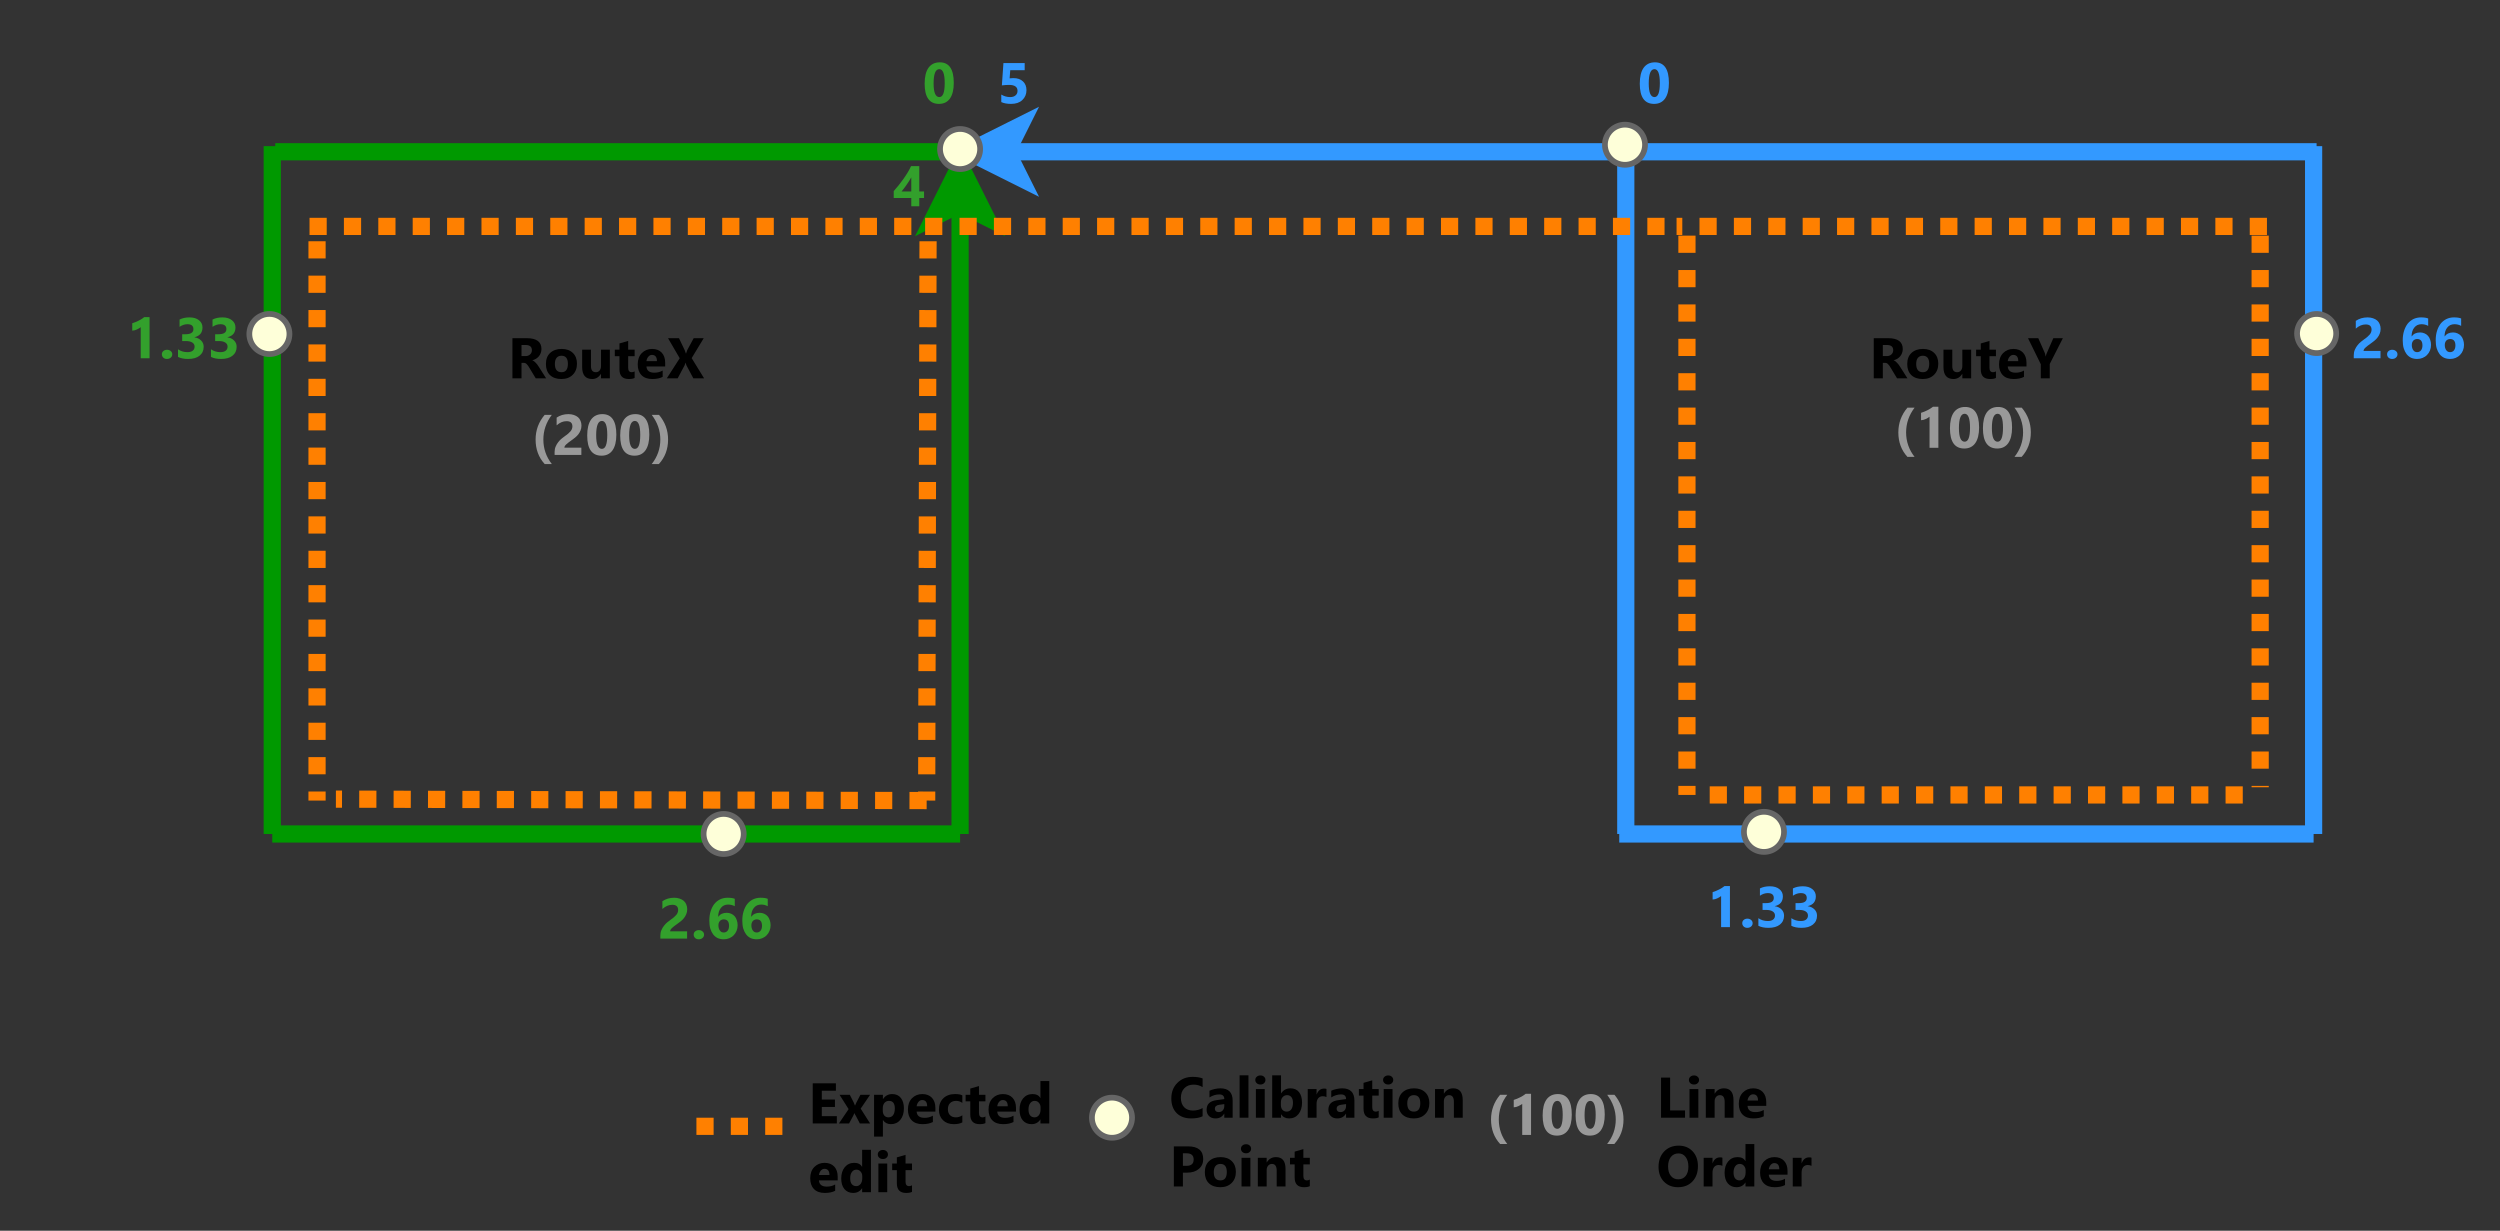 <?xml version="1.0" encoding="UTF-8" standalone="no"?>
<svg 
   width="327.12pt"
   height="161.04pt"
   viewBox="0 0 327.12 161.04"
   version="1.1"
   id="svg381"
   xmlns:xlink="http://www.w3.org/1999/xlink"
   xmlns="http://www.w3.org/2000/svg"
   xmlns:svg="http://www.w3.org/2000/svg" content="%3Cmxfile%20host%3D%22app.diagrams.net%22%20modified%3D%222023-10-30T18%3A52%3A59.053Z%22%20agent%3D%22Mozilla%2F5.0%20(Windows%20NT%2010.0%3B%20Win64%3B%20x64)%20AppleWebKit%2F537.36%20(KHTML%2C%20like%20Gecko)%20Chrome%2F118.0.0.0%20Safari%2F537.36%22%20version%3D%2222.0.8%22%20etag%3D%22zRNWaMZdgBd_6DaRUIQP%22%20type%3D%22device%22%3E%20%20%20%3Cdiagram%20name%3D%22Page-1%22%20id%3D%22AUk_PbgNgFGHhAFs6XpP%22%3E%20%20%20%20%20%3CmxGraphModel%20dx%3D%221050%22%20dy%3D%22-526%22%20grid%3D%221%22%20gridSize%3D%2210%22%20guides%3D%221%22%20tooltips%3D%221%22%20connect%3D%221%22%20arrows%3D%221%22%20fold%3D%221%22%20page%3D%221%22%20pageScale%3D%221%22%20pageWidth%3D%22850%22%20pageHeight%3D%221100%22%20math%3D%220%22%20shadow%3D%220%22%3E%20%20%20%20%20%20%20%3Croot%3E%20%20%20%20%20%20%20%20%20%3CmxCell%20id%3D%220%22%20%2F%3E%20%20%20%20%20%20%20%20%20%3CmxCell%20id%3D%221%22%20parent%3D%220%22%20%2F%3E%20%20%20%20%20%20%20%20%20%3CmxCell%20id%3D%222%22%20value%3D%22%22%20style%3D%22group%22%20vertex%3D%221%22%20connectable%3D%220%22%20parent%3D%221%22%3E%20%20%20%20%20%20%20%20%20%20%20%3CmxGeometry%20x%3D%2280%22%20y%3D%222098%22%20width%3D%22427.25%22%20height%3D%22202%22%20as%3D%22geometry%22%20%2F%3E%20%20%20%20%20%20%20%20%20%3C%2FmxCell%3E%20%20%20%20%20%20%20%20%20%3CmxCell%20id%3D%223%22%20value%3D%22%22%20style%3D%22endArrow%3Dnone%3Bhtml%3D1%3BstrokeWidth%3D3%3BendFill%3D0%3BendSize%3D2%3BstrokeColor%3D%23009900%3B%22%20edge%3D%221%22%20parent%3D%222%22%3E%20%20%20%20%20%20%20%20%20%20%20%3CmxGeometry%20width%3D%2250%22%20height%3D%2250%22%20relative%3D%221%22%20as%3D%22geometry%22%3E%20%20%20%20%20%20%20%20%20%20%20%20%20%3CmxPoint%20x%3D%2240.524%22%20y%3D%2220.976%22%20as%3D%22sourcePoint%22%20%2F%3E%20%20%20%20%20%20%20%20%20%20%20%20%20%3CmxPoint%20x%3D%22160.524%22%20y%3D%2220.976%22%20as%3D%22targetPoint%22%20%2F%3E%20%20%20%20%20%20%20%20%20%20%20%3C%2FmxGeometry%3E%20%20%20%20%20%20%20%20%20%3C%2FmxCell%3E%20%20%20%20%20%20%20%20%20%3CmxCell%20id%3D%224%22%20value%3D%22%22%20style%3D%22endArrow%3Dnone%3Bhtml%3D1%3BstrokeWidth%3D3%3BendFill%3D0%3BendSize%3D2%3BstrokeColor%3D%23009900%3BstartArrow%3Dclassic%3BstartFill%3D1%3B%22%20edge%3D%221%22%20parent%3D%222%22%3E%20%20%20%20%20%20%20%20%20%20%20%3CmxGeometry%20width%3D%2250%22%20height%3D%2250%22%20relative%3D%221%22%20as%3D%22geometry%22%3E%20%20%20%20%20%20%20%20%20%20%20%20%20%3CmxPoint%20x%3D%22159.999%22%20y%3D%2220%22%20as%3D%22sourcePoint%22%20%2F%3E%20%20%20%20%20%20%20%20%20%20%20%20%20%3CmxPoint%20x%3D%22159.999%22%20y%3D%22140%22%20as%3D%22targetPoint%22%20%2F%3E%20%20%20%20%20%20%20%20%20%20%20%3C%2FmxGeometry%3E%20%20%20%20%20%20%20%20%20%3C%2FmxCell%3E%20%20%20%20%20%20%20%20%20%3CmxCell%20id%3D%225%22%20value%3D%22%22%20style%3D%22endArrow%3Dnone%3Bhtml%3D1%3BstrokeWidth%3D3%3BendFill%3D0%3BendSize%3D2%3BstrokeColor%3D%23009900%3B%22%20edge%3D%221%22%20parent%3D%222%22%3E%20%20%20%20%20%20%20%20%20%20%20%3CmxGeometry%20width%3D%2250%22%20height%3D%2250%22%20relative%3D%221%22%20as%3D%22geometry%22%3E%20%20%20%20%20%20%20%20%20%20%20%20%20%3CmxPoint%20x%3D%2240%22%20y%3D%22140%22%20as%3D%22sourcePoint%22%20%2F%3E%20%20%20%20%20%20%20%20%20%20%20%20%20%3CmxPoint%20x%3D%22159.999%22%20y%3D%22140%22%20as%3D%22targetPoint%22%20%2F%3E%20%20%20%20%20%20%20%20%20%20%20%3C%2FmxGeometry%3E%20%20%20%20%20%20%20%20%20%3C%2FmxCell%3E%20%20%20%20%20%20%20%20%20%3CmxCell%20id%3D%226%22%20value%3D%22%22%20style%3D%22endArrow%3Dnone%3Bhtml%3D1%3BstrokeWidth%3D3%3BendFill%3D0%3BendSize%3D2%3BstrokeColor%3D%23009900%3BstartArrow%3Dnone%3BstartFill%3D0%3B%22%20edge%3D%221%22%20parent%3D%222%22%3E%20%20%20%20%20%20%20%20%20%20%20%3CmxGeometry%20width%3D%2250%22%20height%3D%2250%22%20relative%3D%221%22%20as%3D%22geometry%22%3E%20%20%20%20%20%20%20%20%20%20%20%20%20%3CmxPoint%20x%3D%2240%22%20y%3D%2220%22%20as%3D%22sourcePoint%22%20%2F%3E%20%20%20%20%20%20%20%20%20%20%20%20%20%3CmxPoint%20x%3D%2240%22%20y%3D%22140%22%20as%3D%22targetPoint%22%20%2F%3E%20%20%20%20%20%20%20%20%20%20%20%3C%2FmxGeometry%3E%20%20%20%20%20%20%20%20%20%3C%2FmxCell%3E%20%20%20%20%20%20%20%20%20%3CmxCell%20id%3D%227%22%20value%3D%22%22%20style%3D%22endArrow%3Dnone%3Bhtml%3D1%3BstrokeWidth%3D3%3BendFill%3D0%3BendSize%3D2%3BstrokeColor%3D%233399FF%3B%22%20edge%3D%221%22%20parent%3D%222%22%3E%20%20%20%20%20%20%20%20%20%20%20%3CmxGeometry%20width%3D%2250%22%20height%3D%2250%22%20relative%3D%221%22%20as%3D%22geometry%22%3E%20%20%20%20%20%20%20%20%20%20%20%20%20%3CmxPoint%20x%3D%22276.665%22%20y%3D%2220.976%22%20as%3D%22sourcePoint%22%20%2F%3E%20%20%20%20%20%20%20%20%20%20%20%20%20%3CmxPoint%20x%3D%22396.664%22%20y%3D%2220.976%22%20as%3D%22targetPoint%22%20%2F%3E%20%20%20%20%20%20%20%20%20%20%20%3C%2FmxGeometry%3E%20%20%20%20%20%20%20%20%20%3C%2FmxCell%3E%20%20%20%20%20%20%20%20%20%3CmxCell%20id%3D%228%22%20value%3D%22%22%20style%3D%22endArrow%3Dnone%3Bhtml%3D1%3BstrokeWidth%3D3%3BendFill%3D0%3BendSize%3D2%3BstrokeColor%3D%233399FF%3B%22%20edge%3D%221%22%20parent%3D%222%22%3E%20%20%20%20%20%20%20%20%20%20%20%3CmxGeometry%20width%3D%2250%22%20height%3D%2250%22%20relative%3D%221%22%20as%3D%22geometry%22%3E%20%20%20%20%20%20%20%20%20%20%20%20%20%3CmxPoint%20x%3D%22396.14%22%20y%3D%2220%22%20as%3D%22sourcePoint%22%20%2F%3E%20%20%20%20%20%20%20%20%20%20%20%20%20%3CmxPoint%20x%3D%22396.14%22%20y%3D%22140%22%20as%3D%22targetPoint%22%20%2F%3E%20%20%20%20%20%20%20%20%20%20%20%3C%2FmxGeometry%3E%20%20%20%20%20%20%20%20%20%3C%2FmxCell%3E%20%20%20%20%20%20%20%20%20%3CmxCell%20id%3D%229%22%20value%3D%22%22%20style%3D%22endArrow%3Dnone%3Bhtml%3D1%3BstrokeWidth%3D3%3BendFill%3D0%3BendSize%3D2%3BstrokeColor%3D%233399FF%3B%22%20edge%3D%221%22%20parent%3D%222%22%3E%20%20%20%20%20%20%20%20%20%20%20%3CmxGeometry%20width%3D%2250%22%20height%3D%2250%22%20relative%3D%221%22%20as%3D%22geometry%22%3E%20%20%20%20%20%20%20%20%20%20%20%20%20%3CmxPoint%20x%3D%22275%22%20y%3D%22140%22%20as%3D%22sourcePoint%22%20%2F%3E%20%20%20%20%20%20%20%20%20%20%20%20%20%3CmxPoint%20x%3D%22396.14%22%20y%3D%22140%22%20as%3D%22targetPoint%22%20%2F%3E%20%20%20%20%20%20%20%20%20%20%20%3C%2FmxGeometry%3E%20%20%20%20%20%20%20%20%20%3C%2FmxCell%3E%20%20%20%20%20%20%20%20%20%3CmxCell%20id%3D%2210%22%20value%3D%22%22%20style%3D%22endArrow%3Dnone%3Bhtml%3D1%3BstrokeWidth%3D3%3BendFill%3D0%3BendSize%3D2%3BstrokeColor%3D%233399FF%3BstartArrow%3Dnone%3BstartFill%3D0%3B%22%20edge%3D%221%22%20parent%3D%222%22%3E%20%20%20%20%20%20%20%20%20%20%20%3CmxGeometry%20width%3D%2250%22%20height%3D%2250%22%20relative%3D%221%22%20as%3D%22geometry%22%3E%20%20%20%20%20%20%20%20%20%20%20%20%20%3CmxPoint%20x%3D%22276.141%22%20y%3D%2220%22%20as%3D%22sourcePoint%22%20%2F%3E%20%20%20%20%20%20%20%20%20%20%20%20%20%3CmxPoint%20x%3D%22276.141%22%20y%3D%22140%22%20as%3D%22targetPoint%22%20%2F%3E%20%20%20%20%20%20%20%20%20%20%20%3C%2FmxGeometry%3E%20%20%20%20%20%20%20%20%20%3C%2FmxCell%3E%20%20%20%20%20%20%20%20%20%3CmxCell%20id%3D%2211%22%20value%3D%22%22%20style%3D%22endArrow%3Dnone%3Bhtml%3D1%3BstrokeWidth%3D3%3BendFill%3D0%3BendSize%3D2%3BstartArrow%3Dclassic%3BstartFill%3D1%3BstrokeColor%3D%233399FF%3B%22%20edge%3D%221%22%20parent%3D%222%22%3E%20%20%20%20%20%20%20%20%20%20%20%3CmxGeometry%20width%3D%2250%22%20height%3D%2250%22%20relative%3D%221%22%20as%3D%22geometry%22%3E%20%20%20%20%20%20%20%20%20%20%20%20%20%3CmxPoint%20x%3D%22158.07%22%20y%3D%2220.976%22%20as%3D%22sourcePoint%22%20%2F%3E%20%20%20%20%20%20%20%20%20%20%20%20%20%3CmxPoint%20x%3D%22275.165%22%20y%3D%2220.976%22%20as%3D%22targetPoint%22%20%2F%3E%20%20%20%20%20%20%20%20%20%20%20%3C%2FmxGeometry%3E%20%20%20%20%20%20%20%20%20%3C%2FmxCell%3E%20%20%20%20%20%20%20%20%20%3CmxCell%20id%3D%2212%22%20value%3D%22%22%20style%3D%22ellipse%3BwhiteSpace%3Dwrap%3Bhtml%3D1%3Baspect%3Dfixed%3BfontSize%3D16%3BfontColor%3D%23007FFF%3BstrokeColor%3D%23666666%3BfillColor%3D%23FEFFD9%3Bconnectable%3D0%3Bdirection%3Dwest%3B%22%20vertex%3D%221%22%20parent%3D%222%22%3E%20%20%20%20%20%20%20%20%20%20%20%3CmxGeometry%20x%3D%22393.259%22%20y%3D%2249.274%22%20width%3D%226.83%22%20height%3D%226.83%22%20as%3D%22geometry%22%20%2F%3E%20%20%20%20%20%20%20%20%20%3C%2FmxCell%3E%20%20%20%20%20%20%20%20%20%3CmxCell%20id%3D%2213%22%20value%3D%22%22%20style%3D%22group%22%20vertex%3D%221%22%20connectable%3D%220%22%20parent%3D%222%22%3E%20%20%20%20%20%20%20%20%20%20%20%3CmxGeometry%20x%3D%2280.75%22%20y%3D%2248%22%20width%3D%2236%22%20height%3D%2218%22%20as%3D%22geometry%22%20%2F%3E%20%20%20%20%20%20%20%20%20%3C%2FmxCell%3E%20%20%20%20%20%20%20%20%20%3CmxCell%20id%3D%2214%22%20value%3D%22%22%20style%3D%22group%22%20vertex%3D%221%22%20connectable%3D%220%22%20parent%3D%2213%22%3E%20%20%20%20%20%20%20%20%20%20%20%3CmxGeometry%20width%3D%2236%22%20height%3D%2218%22%20as%3D%22geometry%22%20%2F%3E%20%20%20%20%20%20%20%20%20%3C%2FmxCell%3E%20%20%20%20%20%20%20%20%20%3CmxCell%20id%3D%2215%22%20value%3D%22%22%20style%3D%22group%22%20vertex%3D%221%22%20connectable%3D%220%22%20parent%3D%2214%22%3E%20%20%20%20%20%20%20%20%20%20%20%3CmxGeometry%20width%3D%2236%22%20height%3D%2218%22%20as%3D%22geometry%22%20%2F%3E%20%20%20%20%20%20%20%20%20%3C%2FmxCell%3E%20%20%20%20%20%20%20%20%20%3CmxCell%20id%3D%2216%22%20value%3D%22%22%20style%3D%22group%22%20vertex%3D%221%22%20connectable%3D%220%22%20parent%3D%2215%22%3E%20%20%20%20%20%20%20%20%20%20%20%3CmxGeometry%20width%3D%2236%22%20height%3D%2218%22%20as%3D%22geometry%22%20%2F%3E%20%20%20%20%20%20%20%20%20%3C%2FmxCell%3E%20%20%20%20%20%20%20%20%20%3CmxCell%20id%3D%2217%22%20value%3D%22%22%20style%3D%22group%22%20vertex%3D%221%22%20connectable%3D%220%22%20parent%3D%2216%22%3E%20%20%20%20%20%20%20%20%20%20%20%3CmxGeometry%20width%3D%2236%22%20height%3D%2218%22%20as%3D%22geometry%22%20%2F%3E%20%20%20%20%20%20%20%20%20%3C%2FmxCell%3E%20%20%20%20%20%20%20%20%20%3CmxCell%20id%3D%2218%22%20value%3D%22RouteX%22%20style%3D%22text%3BstrokeColor%3Dnone%3BfillColor%3Dnone%3Balign%3Dcenter%3BverticalAlign%3Dmiddle%3Brounded%3D0%3BfontFamily%3DSegoe%20UI%3BfontStyle%3D1%3BfontSize%3D10%3B%22%20vertex%3D%221%22%20parent%3D%2217%22%3E%20%20%20%20%20%20%20%20%20%20%20%3CmxGeometry%20width%3D%2236%22%20height%3D%2218%22%20as%3D%22geometry%22%20%2F%3E%20%20%20%20%20%20%20%20%20%3C%2FmxCell%3E%20%20%20%20%20%20%20%20%20%3CmxCell%20id%3D%2219%22%20value%3D%22(200)%22%20style%3D%22text%3Balign%3Dcenter%3BverticalAlign%3Dmiddle%3Bresizable%3D0%3Bpoints%3D%5B%5D%3B%3Bautosize%3D1%3BfontFamily%3DSegoe%20UI%3BfontStyle%3D1%3BfontSize%3D10%3BfontColor%3D%23999999%3B%22%20vertex%3D%221%22%20parent%3D%222%22%3E%20%20%20%20%20%20%20%20%20%20%20%3CmxGeometry%20x%3D%2278%22%20y%3D%2260.375%22%20width%3D%2240%22%20height%3D%2220%22%20as%3D%22geometry%22%20%2F%3E%20%20%20%20%20%20%20%20%20%3C%2FmxCell%3E%20%20%20%20%20%20%20%20%20%3CmxCell%20id%3D%2220%22%20value%3D%22(100)%22%20style%3D%22text%3Balign%3Dcenter%3BverticalAlign%3Dmiddle%3Bresizable%3D0%3Bpoints%3D%5B%5D%3B%3Bautosize%3D1%3BfontFamily%3DSegoe%20UI%3BfontStyle%3D1%3BfontSize%3D10%3BfontColor%3D%23999999%3B%22%20vertex%3D%221%22%20parent%3D%222%22%3E%20%20%20%20%20%20%20%20%20%20%20%3CmxGeometry%20x%3D%22326.75%22%20y%3D%2260.125%22%20width%3D%2218%22%20height%3D%2218%22%20as%3D%22geometry%22%20%2F%3E%20%20%20%20%20%20%20%20%20%3C%2FmxCell%3E%20%20%20%20%20%20%20%20%20%3CmxCell%20id%3D%2221%22%20value%3D%22RouteY%22%20style%3D%22text%3BstrokeColor%3Dnone%3BfillColor%3Dnone%3Balign%3Dcenter%3BverticalAlign%3Dmiddle%3Brounded%3D0%3BfontFamily%3DSegoe%20UI%3BfontStyle%3D1%3BfontSize%3D10%3Bdirection%3Dwest%3B%22%20vertex%3D%221%22%20parent%3D%222%22%3E%20%20%20%20%20%20%20%20%20%20%20%3CmxGeometry%20x%3D%22318%22%20y%3D%2248%22%20width%3D%2236%22%20height%3D%2218%22%20as%3D%22geometry%22%20%2F%3E%20%20%20%20%20%20%20%20%20%3C%2FmxCell%3E%20%20%20%20%20%20%20%20%20%3CmxCell%20id%3D%2222%22%20value%3D%22%22%20style%3D%22ellipse%3BwhiteSpace%3Dwrap%3Bhtml%3D1%3Baspect%3Dfixed%3BfontSize%3D16%3BfontColor%3D%23007FFF%3BstrokeColor%3D%23666666%3BfillColor%3D%23FEFFD9%3Bconnectable%3D0%3Bdirection%3Dwest%3B%22%20vertex%3D%221%22%20parent%3D%222%22%3E%20%20%20%20%20%20%20%20%20%20%20%3CmxGeometry%20x%3D%22272.5%22%20y%3D%2216.25%22%20width%3D%227%22%20height%3D%227%22%20as%3D%22geometry%22%20%2F%3E%20%20%20%20%20%20%20%20%20%3C%2FmxCell%3E%20%20%20%20%20%20%20%20%20%3CmxCell%20id%3D%2223%22%20value%3D%22%22%20style%3D%22ellipse%3BwhiteSpace%3Dwrap%3Bhtml%3D1%3Baspect%3Dfixed%3BfontSize%3D16%3BfontColor%3D%23007FFF%3BstrokeColor%3D%23666666%3BfillColor%3D%23FEFFD9%3Bconnectable%3D0%3B%22%20vertex%3D%221%22%20parent%3D%222%22%3E%20%20%20%20%20%20%20%20%20%20%20%3CmxGeometry%20x%3D%22156.5%22%20y%3D%2217%22%20width%3D%227%22%20height%3D%227%22%20as%3D%22geometry%22%20%2F%3E%20%20%20%20%20%20%20%20%20%3C%2FmxCell%3E%20%20%20%20%20%20%20%20%20%3CmxCell%20id%3D%2224%22%20value%3D%22%22%20style%3D%22ellipse%3BwhiteSpace%3Dwrap%3Bhtml%3D1%3Baspect%3Dfixed%3BfontSize%3D16%3BfontColor%3D%23007FFF%3BstrokeColor%3D%23666666%3BfillColor%3D%23FEFFD9%3Bconnectable%3D0%3B%22%20vertex%3D%221%22%20parent%3D%222%22%3E%20%20%20%20%20%20%20%20%20%20%20%3CmxGeometry%20x%3D%2236%22%20y%3D%2249.27%22%20width%3D%227%22%20height%3D%227%22%20as%3D%22geometry%22%20%2F%3E%20%20%20%20%20%20%20%20%20%3C%2FmxCell%3E%20%20%20%20%20%20%20%20%20%3CmxCell%20id%3D%2225%22%20value%3D%22%22%20style%3D%22ellipse%3BwhiteSpace%3Dwrap%3Bhtml%3D1%3Baspect%3Dfixed%3BfontSize%3D16%3BfontColor%3D%23007FFF%3BstrokeColor%3D%23666666%3BfillColor%3D%23FEFFD9%3Bconnectable%3D0%3B%22%20vertex%3D%221%22%20parent%3D%222%22%3E%20%20%20%20%20%20%20%20%20%20%20%3CmxGeometry%20x%3D%22115.25%22%20y%3D%22136.5%22%20width%3D%227%22%20height%3D%227%22%20as%3D%22geometry%22%20%2F%3E%20%20%20%20%20%20%20%20%20%3C%2FmxCell%3E%20%20%20%20%20%20%20%20%20%3CmxCell%20id%3D%2226%22%20value%3D%22%22%20style%3D%22ellipse%3BwhiteSpace%3Dwrap%3Bhtml%3D1%3Baspect%3Dfixed%3BfontSize%3D16%3BfontColor%3D%23007FFF%3BstrokeColor%3D%23666666%3BfillColor%3D%23FEFFD9%3Bconnectable%3D0%3Bdirection%3Dwest%3B%22%20vertex%3D%221%22%20parent%3D%222%22%3E%20%20%20%20%20%20%20%20%20%20%20%3CmxGeometry%20x%3D%22296.75%22%20y%3D%22136.125%22%20width%3D%227%22%20height%3D%227%22%20as%3D%22geometry%22%20%2F%3E%20%20%20%20%20%20%20%20%20%3C%2FmxCell%3E%20%20%20%20%20%20%20%20%20%3CmxCell%20id%3D%2227%22%20value%3D%22%22%20style%3D%22group%22%20vertex%3D%221%22%20connectable%3D%220%22%20parent%3D%222%22%3E%20%20%20%20%20%20%20%20%20%20%20%3CmxGeometry%20x%3D%22114%22%20y%3D%22180%22%20width%3D%22202%22%20height%3D%2222%22%20as%3D%22geometry%22%20%2F%3E%20%20%20%20%20%20%20%20%20%3C%2FmxCell%3E%20%20%20%20%20%20%20%20%20%3CmxCell%20id%3D%2228%22%20value%3D%22%22%20style%3D%22group%22%20vertex%3D%221%22%20connectable%3D%220%22%20parent%3D%2227%22%3E%20%20%20%20%20%20%20%20%20%20%20%3CmxGeometry%20width%3D%22202%22%20height%3D%2222%22%20as%3D%22geometry%22%20%2F%3E%20%20%20%20%20%20%20%20%20%3C%2FmxCell%3E%20%20%20%20%20%20%20%20%20%3CmxCell%20id%3D%2229%22%20value%3D%22%22%20style%3D%22group%22%20vertex%3D%221%22%20connectable%3D%220%22%20parent%3D%2228%22%3E%20%20%20%20%20%20%20%20%20%20%20%3CmxGeometry%20width%3D%22202%22%20height%3D%2222%22%20as%3D%22geometry%22%20%2F%3E%20%20%20%20%20%20%20%20%20%3C%2FmxCell%3E%20%20%20%20%20%20%20%20%20%3CmxCell%20id%3D%2230%22%20value%3D%22%22%20style%3D%22endArrow%3Dnone%3Bhtml%3D1%3BstrokeWidth%3D3%3BendFill%3D0%3BendSize%3D2%3BstrokeColor%3D%23FF8000%3Bdashed%3D1%3BstartArrow%3Dnone%3BstartFill%3D0%3BstartSize%3D2%3BdashPattern%3D1%201%3B%22%20edge%3D%221%22%20parent%3D%2229%22%3E%20%20%20%20%20%20%20%20%20%20%20%3CmxGeometry%20width%3D%2250%22%20height%3D%2250%22%20relative%3D%221%22%20as%3D%22geometry%22%3E%20%20%20%20%20%20%20%20%20%20%20%20%20%3CmxPoint%20y%3D%2211%22%20as%3D%22sourcePoint%22%20%2F%3E%20%20%20%20%20%20%20%20%20%20%20%20%20%3CmxPoint%20x%3D%2215%22%20y%3D%2211%22%20as%3D%22targetPoint%22%20%2F%3E%20%20%20%20%20%20%20%20%20%20%20%3C%2FmxGeometry%3E%20%20%20%20%20%20%20%20%20%3C%2FmxCell%3E%20%20%20%20%20%20%20%20%20%3CmxCell%20id%3D%2231%22%20value%3D%22Expected%26%23xa%3Bedit%22%20style%3D%22text%3Balign%3Dleft%3BverticalAlign%3Dmiddle%3Bresizable%3D0%3Bpoints%3D%5B%5D%3B%3Bautosize%3D1%3BfontSize%3D10%3BfontFamily%3DSegoe%20UI%3BfontStyle%3D1%22%20vertex%3D%221%22%20parent%3D%2229%22%3E%20%20%20%20%20%20%20%20%20%20%20%3CmxGeometry%20x%3D%2218%22%20y%3D%224%22%20width%3D%2226%22%20height%3D%2218%22%20as%3D%22geometry%22%20%2F%3E%20%20%20%20%20%20%20%20%20%3C%2FmxCell%3E%20%20%20%20%20%20%20%20%20%3CmxCell%20id%3D%2232%22%20value%3D%22%22%20style%3D%22group%22%20vertex%3D%221%22%20connectable%3D%220%22%20parent%3D%2229%22%3E%20%20%20%20%20%20%20%20%20%20%20%3CmxGeometry%20x%3D%2254%22%20y%3D%223%22%20width%3D%2238%22%20height%3D%2218%22%20as%3D%22geometry%22%20%2F%3E%20%20%20%20%20%20%20%20%20%3C%2FmxCell%3E%20%20%20%20%20%20%20%20%20%3CmxCell%20id%3D%2233%22%20value%3D%22%22%20style%3D%22group%22%20vertex%3D%221%22%20connectable%3D%220%22%20parent%3D%2232%22%3E%20%20%20%20%20%20%20%20%20%20%20%3CmxGeometry%20x%3D%2210%22%20width%3D%2238%22%20height%3D%2218%22%20as%3D%22geometry%22%20%2F%3E%20%20%20%20%20%20%20%20%20%3C%2FmxCell%3E%20%20%20%20%20%20%20%20%20%3CmxCell%20id%3D%2234%22%20value%3D%22%22%20style%3D%22ellipse%3BwhiteSpace%3Dwrap%3Bhtml%3D1%3Baspect%3Dfixed%3BfontSize%3D16%3BfontColor%3D%23007FFF%3BstrokeColor%3D%23666666%3BfillColor%3D%23FEFFD9%3B%22%20vertex%3D%221%22%20parent%3D%2233%22%3E%20%20%20%20%20%20%20%20%20%20%20%3CmxGeometry%20x%3D%225%22%20y%3D%223%22%20width%3D%227%22%20height%3D%227%22%20as%3D%22geometry%22%20%2F%3E%20%20%20%20%20%20%20%20%20%3C%2FmxCell%3E%20%20%20%20%20%20%20%20%20%3CmxCell%20id%3D%2235%22%20value%3D%22Calibration%20%26%23xa%3BPoint%22%20style%3D%22text%3BstrokeColor%3Dnone%3BfillColor%3Dnone%3Balign%3Dleft%3BverticalAlign%3Dmiddle%3Brounded%3D0%3BfontFamily%3DSegoe%20UI%3BfontStyle%3D1%3BfontSize%3D10%3B%22%20vertex%3D%221%22%20parent%3D%2233%22%3E%20%20%20%20%20%20%20%20%20%20%20%3CmxGeometry%20x%3D%2217%22%20width%3D%2226%22%20height%3D%2218%22%20as%3D%22geometry%22%20%2F%3E%20%20%20%20%20%20%20%20%20%3C%2FmxCell%3E%20%20%20%20%20%20%20%20%20%3CmxCell%20id%3D%2236%22%20value%3D%22(100)%22%20style%3D%22text%3BstrokeColor%3Dnone%3BfillColor%3Dnone%3Balign%3Dright%3BverticalAlign%3Dmiddle%3Brounded%3D0%3BfontFamily%3DSegoe%20UI%3BfontSize%3D10%3BfontStyle%3D1%3BfontColor%3D%23999999%3B%22%20vertex%3D%221%22%20parent%3D%2229%22%3E%20%20%20%20%20%20%20%20%20%20%20%3CmxGeometry%20x%3D%22147%22%20width%3D%2218%22%20height%3D%2218%22%20as%3D%22geometry%22%20%2F%3E%20%20%20%20%20%20%20%20%20%3C%2FmxCell%3E%20%20%20%20%20%20%20%20%20%3CmxCell%20id%3D%2237%22%20value%3D%22Line%26%23xa%3BOrder%22%20style%3D%22text%3BstrokeColor%3Dnone%3BfillColor%3Dnone%3Balign%3Dleft%3BverticalAlign%3Dmiddle%3Brounded%3D0%3BfontFamily%3DSegoe%20UI%3BfontStyle%3D1%3BfontSize%3D10%3B%22%20vertex%3D%221%22%20parent%3D%2229%22%3E%20%20%20%20%20%20%20%20%20%20%20%3CmxGeometry%20x%3D%22166%22%20y%3D%223%22%20width%3D%2236%22%20height%3D%2218%22%20as%3D%22geometry%22%20%2F%3E%20%20%20%20%20%20%20%20%20%3C%2FmxCell%3E%20%20%20%20%20%20%20%20%20%3CmxCell%20id%3D%2238%22%20value%3D%220%22%20style%3D%22text%3BstrokeColor%3Dnone%3BfillColor%3Dnone%3Balign%3Dright%3BverticalAlign%3Dmiddle%3Brounded%3D0%3BfontFamily%3DSegoe%20UI%3BfontSize%3D10%3BfontStyle%3D1%3BfontColor%3D%2333A02C%3Bconnectable%3D0%3B%22%20vertex%3D%221%22%20parent%3D%222%22%3E%20%20%20%20%20%20%20%20%20%20%20%3CmxGeometry%20x%3D%22143.75%22%20width%3D%2218%22%20height%3D%2218%22%20as%3D%22geometry%22%20%2F%3E%20%20%20%20%20%20%20%20%20%3C%2FmxCell%3E%20%20%20%20%20%20%20%20%20%3CmxCell%20id%3D%2239%22%20value%3D%225%22%20style%3D%22text%3BstrokeColor%3Dnone%3BfillColor%3Dnone%3Balign%3Dleft%3BverticalAlign%3Dmiddle%3Brounded%3D0%3BfontFamily%3DSegoe%20UI%3BfontSize%3D10%3BfontStyle%3D1%3BfontColor%3D%233399FF%3Bconnectable%3D0%3B%22%20vertex%3D%221%22%20parent%3D%222%22%3E%20%20%20%20%20%20%20%20%20%20%20%3CmxGeometry%20x%3D%22165%22%20width%3D%2218%22%20height%3D%2218%22%20as%3D%22geometry%22%20%2F%3E%20%20%20%20%20%20%20%20%20%3C%2FmxCell%3E%20%20%20%20%20%20%20%20%20%3CmxCell%20id%3D%2240%22%20value%3D%220%22%20style%3D%22text%3BstrokeColor%3Dnone%3BfillColor%3Dnone%3Balign%3Dleft%3BverticalAlign%3Dmiddle%3Brounded%3D0%3BfontFamily%3DSegoe%20UI%3BfontSize%3D10%3BfontStyle%3D1%3BfontColor%3D%233399FF%3Bconnectable%3D0%3Bdirection%3Dwest%3B%22%20vertex%3D%221%22%20parent%3D%222%22%3E%20%20%20%20%20%20%20%20%20%20%20%3CmxGeometry%20x%3D%22276.75%22%20width%3D%2218%22%20height%3D%2218%22%20as%3D%22geometry%22%20%2F%3E%20%20%20%20%20%20%20%20%20%3C%2FmxCell%3E%20%20%20%20%20%20%20%20%20%3CmxCell%20id%3D%2241%22%20value%3D%224%22%20style%3D%22text%3BstrokeColor%3Dnone%3BfillColor%3Dnone%3Balign%3Dright%3BverticalAlign%3Dmiddle%3Brounded%3D0%3BfontFamily%3DSegoe%20UI%3BfontSize%3D10%3BfontStyle%3D1%3BfontColor%3D%2333A02C%3Bconnectable%3D0%3B%22%20vertex%3D%221%22%20parent%3D%222%22%3E%20%20%20%20%20%20%20%20%20%20%20%3CmxGeometry%20x%3D%22138.5%22%20y%3D%2217.995%22%20width%3D%2218%22%20height%3D%2218%22%20as%3D%22geometry%22%20%2F%3E%20%20%20%20%20%20%20%20%20%3C%2FmxCell%3E%20%20%20%20%20%20%20%20%20%3CmxCell%20id%3D%2242%22%20value%3D%221.33%22%20style%3D%22text%3BstrokeColor%3Dnone%3BfillColor%3Dnone%3Balign%3Dright%3BverticalAlign%3Dmiddle%3Brounded%3D0%3BfontFamily%3DSegoe%20UI%3BfontSize%3D10%3BfontStyle%3D1%3BfontColor%3D%2333A02C%3Bconnectable%3D0%3B%22%20vertex%3D%221%22%20parent%3D%222%22%3E%20%20%20%20%20%20%20%20%20%20%20%3CmxGeometry%20x%3D%2211%22%20y%3D%2244.5%22%20width%3D%2226%22%20height%3D%2218%22%20as%3D%22geometry%22%20%2F%3E%20%20%20%20%20%20%20%20%20%3C%2FmxCell%3E%20%20%20%20%20%20%20%20%20%3CmxCell%20id%3D%2243%22%20value%3D%222.66%22%20style%3D%22text%3BstrokeColor%3Dnone%3BfillColor%3Dnone%3Balign%3Dleft%3BverticalAlign%3Dmiddle%3Brounded%3D0%3BfontFamily%3DSegoe%20UI%3BfontSize%3D10%3BfontStyle%3D1%3BfontColor%3D%2333A02C%3Bconnectable%3D0%3B%22%20vertex%3D%221%22%20parent%3D%222%22%3E%20%20%20%20%20%20%20%20%20%20%20%3CmxGeometry%20x%3D%22105.82%22%20y%3D%22145.75%22%20width%3D%2226%22%20height%3D%2218%22%20as%3D%22geometry%22%20%2F%3E%20%20%20%20%20%20%20%20%20%3C%2FmxCell%3E%20%20%20%20%20%20%20%20%20%3CmxCell%20id%3D%2244%22%20value%3D%221.33%22%20style%3D%22text%3BstrokeColor%3Dnone%3BfillColor%3Dnone%3Balign%3Dleft%3BverticalAlign%3Dmiddle%3Brounded%3D0%3BfontFamily%3DSegoe%20UI%3BfontSize%3D10%3BfontStyle%3D1%3BfontColor%3D%233399FF%3Bconnectable%3D0%3Bdirection%3Dsouth%3B%22%20vertex%3D%221%22%20parent%3D%222%22%3E%20%20%20%20%20%20%20%20%20%20%20%3CmxGeometry%20x%3D%22288.75%22%20y%3D%22143.75%22%20width%3D%2226%22%20height%3D%2218%22%20as%3D%22geometry%22%20%2F%3E%20%20%20%20%20%20%20%20%20%3C%2FmxCell%3E%20%20%20%20%20%20%20%20%20%3CmxCell%20id%3D%2245%22%20value%3D%222.66%22%20style%3D%22text%3BstrokeColor%3Dnone%3BfillColor%3Dnone%3Balign%3Dleft%3BverticalAlign%3Dmiddle%3Brounded%3D0%3BfontFamily%3DSegoe%20UI%3BfontSize%3D10%3BfontStyle%3D1%3BfontColor%3D%233399FF%3Bconnectable%3D0%3Bdirection%3Dsouth%3B%22%20vertex%3D%221%22%20parent%3D%222%22%3E%20%20%20%20%20%20%20%20%20%20%20%3CmxGeometry%20x%3D%22401.25%22%20y%3D%2244.5%22%20width%3D%2226%22%20height%3D%2218%22%20as%3D%22geometry%22%20%2F%3E%20%20%20%20%20%20%20%20%20%3C%2FmxCell%3E%20%20%20%20%20%20%20%20%20%3CmxCell%20id%3D%2246%22%20value%3D%22%22%20style%3D%22endArrow%3Dnone%3Bhtml%3D1%3BstrokeWidth%3D3%3BendFill%3D0%3BendSize%3D2%3BstrokeColor%3D%23FF8000%3Bdashed%3D1%3BstartArrow%3Dnone%3BstartFill%3D0%3BstartSize%3D2%3BdashPattern%3D1%201%3B%22%20edge%3D%221%22%20parent%3D%222%22%3E%20%20%20%20%20%20%20%20%20%20%20%3CmxGeometry%20width%3D%2250%22%20height%3D%2250%22%20relative%3D%221%22%20as%3D%22geometry%22%3E%20%20%20%20%20%20%20%20%20%20%20%20%20%3CmxPoint%20x%3D%22290.778%22%20y%3D%22133.191%22%20as%3D%22sourcePoint%22%20%2F%3E%20%20%20%20%20%20%20%20%20%20%20%20%20%3CmxPoint%20x%3D%22386.405%22%20y%3D%22133.191%22%20as%3D%22targetPoint%22%20%2F%3E%20%20%20%20%20%20%20%20%20%20%20%3C%2FmxGeometry%3E%20%20%20%20%20%20%20%20%20%3C%2FmxCell%3E%20%20%20%20%20%20%20%20%20%3CmxCell%20id%3D%2247%22%20value%3D%22%22%20style%3D%22endArrow%3Dnone%3Bhtml%3D1%3BstrokeWidth%3D3%3BendFill%3D0%3BendSize%3D2%3BstrokeColor%3D%23FF8000%3Bdashed%3D1%3BstartArrow%3Dnone%3BstartFill%3D0%3BstartSize%3D2%3BdashPattern%3D1%201%3B%22%20edge%3D%221%22%20parent%3D%222%22%3E%20%20%20%20%20%20%20%20%20%20%20%3CmxGeometry%20width%3D%2250%22%20height%3D%2250%22%20relative%3D%221%22%20as%3D%22geometry%22%3E%20%20%20%20%20%20%20%20%20%20%20%20%20%3CmxPoint%20x%3D%22386.824%22%20y%3D%2235.613%22%20as%3D%22sourcePoint%22%20%2F%3E%20%20%20%20%20%20%20%20%20%20%20%20%20%3CmxPoint%20x%3D%22386.824%22%20y%3D%22131.849%22%20as%3D%22targetPoint%22%20%2F%3E%20%20%20%20%20%20%20%20%20%20%20%3C%2FmxGeometry%3E%20%20%20%20%20%20%20%20%20%3C%2FmxCell%3E%20%20%20%20%20%20%20%20%20%3CmxCell%20id%3D%2248%22%20value%3D%22%22%20style%3D%22endArrow%3Dnone%3Bhtml%3D1%3BstrokeWidth%3D3%3BendFill%3D0%3BendSize%3D2%3BstrokeColor%3D%23FF8000%3Bdashed%3D1%3BstartArrow%3Dnone%3BstartFill%3D0%3BstartSize%3D2%3BdashPattern%3D1%201%3B%22%20edge%3D%221%22%20parent%3D%222%22%3E%20%20%20%20%20%20%20%20%20%20%20%3CmxGeometry%20width%3D%2250%22%20height%3D%2250%22%20relative%3D%221%22%20as%3D%22geometry%22%3E%20%20%20%20%20%20%20%20%20%20%20%20%20%3CmxPoint%20x%3D%22388%22%20y%3D%2234%22%20as%3D%22sourcePoint%22%20%2F%3E%20%20%20%20%20%20%20%20%20%20%20%20%20%3CmxPoint%20x%3D%22285%22%20y%3D%2234%22%20as%3D%22targetPoint%22%20%2F%3E%20%20%20%20%20%20%20%20%20%20%20%3C%2FmxGeometry%3E%20%20%20%20%20%20%20%20%20%3C%2FmxCell%3E%20%20%20%20%20%20%20%20%20%3CmxCell%20id%3D%2249%22%20value%3D%22%22%20style%3D%22endArrow%3Dnone%3Bhtml%3D1%3BstrokeWidth%3D3%3BendFill%3D0%3BendSize%3D2%3BstrokeColor%3D%23FF8000%3Bdashed%3D1%3BstartArrow%3Dnone%3BstartFill%3D0%3BstartSize%3D2%3BdashPattern%3D1%201%3B%22%20edge%3D%221%22%20parent%3D%222%22%3E%20%20%20%20%20%20%20%20%20%20%20%3CmxGeometry%20width%3D%2250%22%20height%3D%2250%22%20relative%3D%221%22%20as%3D%22geometry%22%3E%20%20%20%20%20%20%20%20%20%20%20%20%20%3CmxPoint%20x%3D%22286.806%22%20y%3D%2235.613%22%20as%3D%22sourcePoint%22%20%2F%3E%20%20%20%20%20%20%20%20%20%20%20%20%20%3CmxPoint%20x%3D%22286.806%22%20y%3D%22133.191%22%20as%3D%22targetPoint%22%20%2F%3E%20%20%20%20%20%20%20%20%20%20%20%3C%2FmxGeometry%3E%20%20%20%20%20%20%20%20%20%3C%2FmxCell%3E%20%20%20%20%20%20%20%20%20%3CmxCell%20id%3D%2250%22%20value%3D%22%22%20style%3D%22endArrow%3Dnone%3Bhtml%3D1%3BstrokeWidth%3D3%3BendFill%3D0%3BendSize%3D2%3BstrokeColor%3D%23FF8000%3Bdashed%3D1%3BstartArrow%3Dnone%3BstartFill%3D0%3BstartSize%3D2%3BdashPattern%3D1%201%3B%22%20edge%3D%221%22%20parent%3D%222%22%3E%20%20%20%20%20%20%20%20%20%20%20%3CmxGeometry%20width%3D%2250%22%20height%3D%2250%22%20relative%3D%221%22%20as%3D%22geometry%22%3E%20%20%20%20%20%20%20%20%20%20%20%20%20%3CmxPoint%20x%3D%22282.903%22%20y%3D%2234%22%20as%3D%22sourcePoint%22%20%2F%3E%20%20%20%20%20%20%20%20%20%20%20%20%20%3CmxPoint%20x%3D%22152.635%22%20y%3D%2234%22%20as%3D%22targetPoint%22%20%2F%3E%20%20%20%20%20%20%20%20%20%20%20%3C%2FmxGeometry%3E%20%20%20%20%20%20%20%20%20%3C%2FmxCell%3E%20%20%20%20%20%20%20%20%20%3CmxCell%20id%3D%2251%22%20value%3D%22%22%20style%3D%22endArrow%3Dnone%3Bhtml%3D1%3BstrokeWidth%3D3%3BendFill%3D0%3BendSize%3D2%3BstrokeColor%3D%23FF8000%3Bdashed%3D1%3BstartArrow%3Dnone%3BstartFill%3D0%3BstartSize%3D2%3BdashPattern%3D1%201%3B%22%20edge%3D%221%22%20parent%3D%222%22%3E%20%20%20%20%20%20%20%20%20%20%20%3CmxGeometry%20width%3D%2250%22%20height%3D%2250%22%20relative%3D%221%22%20as%3D%22geometry%22%3E%20%20%20%20%20%20%20%20%20%20%20%20%20%3CmxPoint%20x%3D%22151.5%22%20y%3D%2234%22%20as%3D%22sourcePoint%22%20%2F%3E%20%20%20%20%20%20%20%20%20%20%20%20%20%3CmxPoint%20x%3D%2245%22%20y%3D%2234%22%20as%3D%22targetPoint%22%20%2F%3E%20%20%20%20%20%20%20%20%20%20%20%3C%2FmxGeometry%3E%20%20%20%20%20%20%20%20%20%3C%2FmxCell%3E%20%20%20%20%20%20%20%20%20%3CmxCell%20id%3D%2252%22%20value%3D%22%22%20style%3D%22endArrow%3Dnone%3Bhtml%3D1%3BstrokeWidth%3D3%3BendFill%3D0%3BendSize%3D2%3BstrokeColor%3D%23FF8000%3Bdashed%3D1%3BstartArrow%3Dnone%3BstartFill%3D0%3BstartSize%3D2%3BdashPattern%3D1%201%3B%22%20edge%3D%221%22%20parent%3D%222%22%3E%20%20%20%20%20%20%20%20%20%20%20%3CmxGeometry%20width%3D%2250%22%20height%3D%2250%22%20relative%3D%221%22%20as%3D%22geometry%22%3E%20%20%20%20%20%20%20%20%20%20%20%20%20%3CmxPoint%20x%3D%2247.806%22%20y%3D%2236.588%22%20as%3D%22sourcePoint%22%20%2F%3E%20%20%20%20%20%20%20%20%20%20%20%20%20%3CmxPoint%20x%3D%2247.806%22%20y%3D%22134.167%22%20as%3D%22targetPoint%22%20%2F%3E%20%20%20%20%20%20%20%20%20%20%20%3C%2FmxGeometry%3E%20%20%20%20%20%20%20%20%20%3C%2FmxCell%3E%20%20%20%20%20%20%20%20%20%3CmxCell%20id%3D%2253%22%20value%3D%22%22%20style%3D%22endArrow%3Dnone%3Bhtml%3D1%3BstrokeWidth%3D3%3BendFill%3D0%3BendSize%3D2%3BstrokeColor%3D%23FF8000%3Bdashed%3D1%3BstartArrow%3Dnone%3BstartFill%3D0%3BstartSize%3D2%3BdashPattern%3D1%201%3B%22%20edge%3D%221%22%20parent%3D%222%22%3E%20%20%20%20%20%20%20%20%20%20%20%3CmxGeometry%20width%3D%2250%22%20height%3D%2250%22%20relative%3D%221%22%20as%3D%22geometry%22%3E%20%20%20%20%20%20%20%20%20%20%20%20%20%3CmxPoint%20x%3D%22154.167%22%20y%3D%22134.167%22%20as%3D%22sourcePoint%22%20%2F%3E%20%20%20%20%20%20%20%20%20%20%20%20%20%3CmxPoint%20x%3D%2251.1%22%20y%3D%22133.923%22%20as%3D%22targetPoint%22%20%2F%3E%20%20%20%20%20%20%20%20%20%20%20%3C%2FmxGeometry%3E%20%20%20%20%20%20%20%20%20%3C%2FmxCell%3E%20%20%20%20%20%20%20%20%20%3CmxCell%20id%3D%2254%22%20value%3D%22%22%20style%3D%22endArrow%3Dnone%3Bhtml%3D1%3BstrokeWidth%3D3%3BendFill%3D0%3BendSize%3D2%3BstrokeColor%3D%23FF8000%3Bdashed%3D1%3BstartArrow%3Dnone%3BstartFill%3D0%3BstartSize%3D2%3BdashPattern%3D1%201%3B%22%20edge%3D%221%22%20parent%3D%222%22%3E%20%20%20%20%20%20%20%20%20%20%20%3CmxGeometry%20width%3D%2250%22%20height%3D%2250%22%20relative%3D%221%22%20as%3D%22geometry%22%3E%20%20%20%20%20%20%20%20%20%20%20%20%20%3CmxPoint%20x%3D%22154.411%22%20y%3D%2236.588%22%20as%3D%22sourcePoint%22%20%2F%3E%20%20%20%20%20%20%20%20%20%20%20%20%20%3CmxPoint%20x%3D%22154.167%22%20y%3D%22134.167%22%20as%3D%22targetPoint%22%20%2F%3E%20%20%20%20%20%20%20%20%20%20%20%3C%2FmxGeometry%3E%20%20%20%20%20%20%20%20%20%3C%2FmxCell%3E%20%20%20%20%20%20%20%20%20%3CmxCell%20id%3D%2255%22%20value%3D%22%22%20style%3D%22endArrow%3Dnone%3BstrokeWidth%3D3%3BendFill%3D0%3BendSize%3D2%3BstrokeColor%3Dnone%3BstartArrow%3Dclassic%3BstartFill%3D1%3B%22%20edge%3D%221%22%20parent%3D%222%22%3E%20%20%20%20%20%20%20%20%20%20%20%3CmxGeometry%20width%3D%2250%22%20height%3D%2250%22%20relative%3D%221%22%20as%3D%22geometry%22%3E%20%20%20%20%20%20%20%20%20%20%20%20%20%3CmxPoint%20y%3D%222%22%20as%3D%22sourcePoint%22%20%2F%3E%20%20%20%20%20%20%20%20%20%20%20%20%20%3CmxPoint%20x%3D%22199%22%20y%3D%222%22%20as%3D%22targetPoint%22%20%2F%3E%20%20%20%20%20%20%20%20%20%20%20%3C%2FmxGeometry%3E%20%20%20%20%20%20%20%20%20%3C%2FmxCell%3E%20%20%20%20%20%20%20%3C%2Froot%3E%20%20%20%20%20%3C%2FmxGraphModel%3E%20%20%20%3C%2Fdiagram%3E%20%3C%2Fmxfile%3E%20">
  <rect x="0" y="0" width="327.12" height="161.04" fill="#333333" stroke="none"/>
  <defs
     id="defs103">
    <g
       id="g101">
      <g
         id="glyph-0-0">
        <path
           d="M 0.609 0 L 0.609 -5.125 L 4.234 -5.125 L 4.234 0 Z M 1.156 -0.547 L 3.688 -0.547 L 3.688 -4.578 L 1.156 -4.578 Z M 1.156 -0.547 "
           id="path2" />
      </g>
      <g
         id="glyph-0-1">
        <path
           d="M 5 0 L 3.641 0 L 2.828 -1.344 C 2.766 -1.445 2.707 -1.539 2.656 -1.625 C 2.602 -1.707 2.547 -1.773 2.484 -1.828 C 2.43 -1.891 2.375 -1.938 2.312 -1.969 C 2.25 -2 2.18 -2.016 2.109 -2.016 L 1.781 -2.016 L 1.781 0 L 0.594 0 L 0.594 -5.25 L 2.469 -5.25 C 3.75 -5.25 4.391 -4.773 4.391 -3.828 C 4.391 -3.641 4.359 -3.469 4.297 -3.312 C 4.242 -3.156 4.164 -3.016 4.062 -2.891 C 3.957 -2.766 3.832 -2.656 3.688 -2.562 C 3.539 -2.477 3.379 -2.41 3.203 -2.359 L 3.203 -2.344 C 3.285 -2.32 3.363 -2.281 3.438 -2.219 C 3.508 -2.164 3.578 -2.102 3.641 -2.031 C 3.711 -1.957 3.781 -1.879 3.844 -1.797 C 3.906 -1.711 3.961 -1.629 4.016 -1.547 Z M 1.781 -4.359 L 1.781 -2.906 L 2.297 -2.906 C 2.547 -2.906 2.75 -2.977 2.906 -3.125 C 3.062 -3.27 3.141 -3.453 3.141 -3.672 C 3.141 -4.129 2.863 -4.359 2.312 -4.359 Z M 1.781 -4.359 "
           id="path5" />
      </g>
      <g
         id="glyph-0-2">
        <path
           d="M 2.281 0.094 C 1.656 0.094 1.16 -0.078 0.797 -0.422 C 0.441 -0.773 0.266 -1.254 0.266 -1.859 C 0.266 -2.484 0.445 -2.969 0.812 -3.312 C 1.188 -3.664 1.691 -3.844 2.328 -3.844 C 2.953 -3.844 3.441 -3.664 3.797 -3.312 C 4.148 -2.969 4.328 -2.504 4.328 -1.922 C 4.328 -1.305 4.141 -0.816 3.766 -0.453 C 3.398 -0.086 2.906 0.094 2.281 0.094 Z M 2.297 -2.953 C 2.023 -2.953 1.812 -2.859 1.656 -2.672 C 1.508 -2.484 1.438 -2.219 1.438 -1.875 C 1.438 -1.156 1.727 -0.797 2.312 -0.797 C 2.863 -0.797 3.141 -1.164 3.141 -1.906 C 3.141 -2.602 2.859 -2.953 2.297 -2.953 Z M 2.297 -2.953 "
           id="path8" />
      </g>
      <g
         id="glyph-0-3">
        <path
           d="M 4.047 0 L 2.891 0 L 2.891 -0.578 L 2.875 -0.578 C 2.594 -0.129 2.211 0.094 1.734 0.094 C 0.859 0.094 0.422 -0.43 0.422 -1.484 L 0.422 -3.75 L 1.578 -3.75 L 1.578 -1.594 C 1.578 -1.062 1.789 -0.797 2.219 -0.797 C 2.414 -0.797 2.578 -0.867 2.703 -1.016 C 2.828 -1.16 2.891 -1.359 2.891 -1.609 L 2.891 -3.75 L 4.047 -3.75 Z M 4.047 0 "
           id="path11" />
      </g>
      <g
         id="glyph-0-4">
        <path
           d="M 2.75 -0.047 C 2.582 0.047 2.328 0.094 1.984 0.094 C 1.172 0.094 0.766 -0.328 0.766 -1.172 L 0.766 -2.891 L 0.156 -2.891 L 0.156 -3.75 L 0.766 -3.75 L 0.766 -4.562 L 1.906 -4.891 L 1.906 -3.75 L 2.75 -3.75 L 2.75 -2.891 L 1.906 -2.891 L 1.906 -1.375 C 1.906 -0.988 2.062 -0.797 2.375 -0.797 C 2.5 -0.797 2.625 -0.832 2.75 -0.906 Z M 2.75 -0.047 "
           id="path14" />
      </g>
      <g
         id="glyph-0-5">
        <path
           d="M 3.859 -1.547 L 1.406 -1.547 C 1.445 -1.004 1.789 -0.734 2.438 -0.734 C 2.852 -0.734 3.219 -0.828 3.531 -1.016 L 3.531 -0.188 C 3.176 0 2.723 0.094 2.172 0.094 C 1.566 0.094 1.098 -0.07 0.766 -0.406 C 0.43 -0.75 0.266 -1.219 0.266 -1.812 C 0.266 -2.438 0.441 -2.93 0.797 -3.297 C 1.16 -3.66 1.609 -3.844 2.141 -3.844 C 2.68 -3.844 3.102 -3.68 3.406 -3.359 C 3.707 -3.035 3.859 -2.594 3.859 -2.031 Z M 2.781 -2.25 C 2.781 -2.789 2.562 -3.062 2.125 -3.062 C 1.945 -3.062 1.789 -2.984 1.656 -2.828 C 1.52 -2.672 1.438 -2.477 1.406 -2.25 Z M 2.781 -2.25 "
           id="path17" />
      </g>
      <g
         id="glyph-0-6">
        <path
           d="M 4.891 0 L 3.484 0 L 2.578 -1.703 C 2.547 -1.773 2.508 -1.895 2.469 -2.062 C 2.445 -1.977 2.406 -1.859 2.344 -1.703 L 1.438 0 L 0.016 0 L 1.703 -2.625 L 0.172 -5.25 L 1.609 -5.25 L 2.359 -3.672 C 2.41 -3.547 2.461 -3.398 2.516 -3.234 L 2.531 -3.234 C 2.562 -3.336 2.613 -3.488 2.688 -3.688 L 3.531 -5.25 L 4.844 -5.25 L 3.266 -2.641 Z M 4.891 0 "
           id="path20" />
      </g>
      <g
         id="glyph-0-7">
        <path
           d="M 2.703 1.188 L 1.766 1.188 C 0.973 0.32 0.578 -0.742 0.578 -2.016 C 0.578 -3.234 0.973 -4.312 1.766 -5.25 L 2.703 -5.25 C 1.961 -4.27 1.594 -3.191 1.594 -2.016 C 1.594 -0.828 1.961 0.238 2.703 1.188 Z M 2.703 1.188 "
           id="path23" />
      </g>
      <g
         id="glyph-0-8">
        <path
           d="M 1.578 -0.953 L 3.797 -0.953 L 3.797 0 L 0.297 0 L 0.297 -0.391 C 0.297 -0.66 0.344 -0.898 0.438 -1.109 C 0.531 -1.328 0.645 -1.52 0.781 -1.688 C 0.914 -1.863 1.062 -2.016 1.219 -2.141 C 1.383 -2.273 1.539 -2.395 1.688 -2.5 C 1.844 -2.602 1.977 -2.707 2.094 -2.812 C 2.207 -2.914 2.305 -3.016 2.391 -3.109 C 2.473 -3.211 2.531 -3.312 2.562 -3.406 C 2.602 -3.508 2.625 -3.617 2.625 -3.734 C 2.625 -3.961 2.562 -4.133 2.438 -4.25 C 2.312 -4.363 2.117 -4.422 1.859 -4.422 C 1.398 -4.422 0.969 -4.238 0.562 -3.875 L 0.562 -4.891 C 1.008 -5.191 1.523 -5.344 2.109 -5.344 C 2.367 -5.344 2.602 -5.305 2.812 -5.234 C 3.031 -5.16 3.211 -5.062 3.359 -4.938 C 3.504 -4.812 3.613 -4.656 3.688 -4.469 C 3.77 -4.281 3.812 -4.07 3.812 -3.844 C 3.812 -3.602 3.77 -3.391 3.688 -3.203 C 3.613 -3.016 3.516 -2.844 3.391 -2.688 C 3.273 -2.539 3.133 -2.398 2.969 -2.266 C 2.812 -2.141 2.645 -2.016 2.469 -1.891 C 2.352 -1.805 2.238 -1.723 2.125 -1.641 C 2.02 -1.566 1.926 -1.488 1.844 -1.406 C 1.758 -1.332 1.691 -1.254 1.641 -1.172 C 1.598 -1.098 1.578 -1.023 1.578 -0.953 Z M 1.578 -0.953 "
           id="path26" />
      </g>
      <g
         id="glyph-0-9">
        <path
           d="M 2.125 0.094 C 0.875 0.094 0.25 -0.785 0.25 -2.547 C 0.25 -3.453 0.414 -4.145 0.75 -4.625 C 1.094 -5.102 1.586 -5.344 2.234 -5.344 C 3.453 -5.344 4.062 -4.445 4.062 -2.656 C 4.062 -1.77 3.895 -1.086 3.562 -0.609 C 3.227 -0.141 2.75 0.094 2.125 0.094 Z M 2.172 -4.453 C 1.672 -4.453 1.422 -3.828 1.422 -2.578 C 1.422 -1.391 1.672 -0.797 2.172 -0.797 C 2.641 -0.797 2.875 -1.406 2.875 -2.625 C 2.875 -3.844 2.641 -4.453 2.172 -4.453 Z M 2.172 -4.453 "
           id="path29" />
      </g>
      <g
         id="glyph-0-10">
        <path
           d="M 1 1.188 L 0.062 1.188 C 0.812 0.238 1.188 -0.828 1.188 -2.016 C 1.188 -3.18 0.812 -4.258 0.062 -5.25 L 1.016 -5.25 C 1.805 -4.312 2.203 -3.234 2.203 -2.016 C 2.203 -0.754 1.801 0.312 1 1.188 Z M 1 1.188 "
           id="path32" />
      </g>
      <g
         id="glyph-0-11">
        <path
           d="M 3.047 -5.375 L 3.047 0 L 1.891 0 L 1.891 -4.062 C 1.828 -4.008 1.75 -3.957 1.656 -3.906 C 1.57 -3.852 1.484 -3.805 1.391 -3.766 C 1.297 -3.723 1.195 -3.688 1.094 -3.656 C 0.988 -3.633 0.883 -3.617 0.781 -3.609 L 0.781 -4.578 C 1.082 -4.672 1.363 -4.785 1.625 -4.922 C 1.895 -5.055 2.133 -5.207 2.344 -5.375 Z M 3.047 -5.375 "
           id="path35" />
      </g>
      <g
         id="glyph-0-12">
        <path
           d="M 4.562 -5.25 L 2.844 -1.875 L 2.844 0 L 1.672 0 L 1.672 -1.844 L 0 -5.25 L 1.344 -5.25 L 2.203 -3.297 C 2.211 -3.254 2.25 -3.109 2.312 -2.859 L 2.328 -2.859 C 2.359 -3.035 2.398 -3.176 2.453 -3.281 L 3.312 -5.25 Z M 4.562 -5.25 "
           id="path38" />
      </g>
      <g
         id="glyph-0-13">
        <path
           d="M 3.75 0 L 0.594 0 L 0.594 -5.25 L 3.625 -5.25 L 3.625 -4.281 L 1.781 -4.281 L 1.781 -3.125 L 3.5 -3.125 L 3.5 -2.156 L 1.781 -2.156 L 1.781 -0.953 L 3.75 -0.953 Z M 3.75 0 "
           id="path41" />
      </g>
      <g
         id="glyph-0-14">
        <path
           d="M 4.109 -3.75 L 2.875 -1.938 L 4.109 0 L 2.766 0 L 2.234 -1.016 C 2.18 -1.086 2.125 -1.195 2.062 -1.344 L 2.047 -1.344 C 2.016 -1.25 1.969 -1.141 1.906 -1.016 L 1.359 0 L 0.031 0 L 1.297 -1.875 L 0.109 -3.75 L 1.453 -3.75 L 1.984 -2.703 C 2.055 -2.555 2.102 -2.438 2.125 -2.344 L 2.141 -2.344 C 2.18 -2.457 2.234 -2.578 2.297 -2.703 L 2.844 -3.75 Z M 4.109 -3.75 "
           id="path44" />
      </g>
      <g
         id="glyph-0-15">
        <path
           d="M 1.656 -0.438 L 1.641 -0.438 L 1.641 1.719 L 0.484 1.719 L 0.484 -3.75 L 1.641 -3.75 L 1.641 -3.188 L 1.656 -3.188 C 1.945 -3.625 2.348 -3.844 2.859 -3.844 C 3.348 -3.844 3.723 -3.676 3.984 -3.344 C 4.254 -3.008 4.391 -2.555 4.391 -1.984 C 4.391 -1.359 4.234 -0.852 3.922 -0.469 C 3.609 -0.094 3.195 0.094 2.688 0.094 C 2.238 0.094 1.895 -0.082 1.656 -0.438 Z M 1.625 -1.969 L 1.625 -1.672 C 1.625 -1.41 1.691 -1.195 1.828 -1.031 C 1.961 -0.875 2.145 -0.797 2.375 -0.797 C 2.633 -0.797 2.836 -0.895 2.984 -1.094 C 3.129 -1.301 3.203 -1.594 3.203 -1.969 C 3.203 -2.625 2.945 -2.953 2.438 -2.953 C 2.195 -2.953 2 -2.863 1.844 -2.688 C 1.695 -2.508 1.625 -2.27 1.625 -1.969 Z M 1.625 -1.969 "
           id="path47" />
      </g>
      <g
         id="glyph-0-16">
        <path
           d="M 3.328 -0.141 C 3.066 0.016 2.691 0.094 2.203 0.094 C 1.617 0.094 1.148 -0.078 0.797 -0.422 C 0.441 -0.773 0.266 -1.227 0.266 -1.781 C 0.266 -2.414 0.453 -2.914 0.828 -3.281 C 1.211 -3.656 1.727 -3.844 2.375 -3.844 C 2.812 -3.844 3.129 -3.785 3.328 -3.672 L 3.328 -2.688 C 3.086 -2.863 2.816 -2.953 2.516 -2.953 C 2.18 -2.953 1.914 -2.852 1.719 -2.656 C 1.531 -2.469 1.438 -2.203 1.438 -1.859 C 1.438 -1.523 1.531 -1.266 1.719 -1.078 C 1.906 -0.891 2.16 -0.797 2.484 -0.797 C 2.773 -0.797 3.055 -0.883 3.328 -1.062 Z M 3.328 -0.141 "
           id="path50" />
      </g>
      <g
         id="glyph-0-17">
        <path
           d="M 4.156 0 L 3 0 L 3 -0.516 L 2.984 -0.516 C 2.723 -0.109 2.336 0.094 1.828 0.094 C 1.359 0.094 0.977 -0.07 0.688 -0.406 C 0.406 -0.738 0.266 -1.203 0.266 -1.797 C 0.266 -2.41 0.422 -2.906 0.734 -3.281 C 1.047 -3.656 1.457 -3.844 1.969 -3.844 C 2.457 -3.844 2.797 -3.672 2.984 -3.328 L 3 -3.328 L 3 -5.547 L 4.156 -5.547 Z M 3.016 -1.828 L 3.016 -2.109 C 3.016 -2.348 2.941 -2.547 2.797 -2.703 C 2.66 -2.867 2.477 -2.953 2.25 -2.953 C 2 -2.953 1.801 -2.848 1.656 -2.641 C 1.508 -2.441 1.438 -2.172 1.438 -1.828 C 1.438 -1.492 1.504 -1.238 1.641 -1.062 C 1.785 -0.883 1.984 -0.797 2.234 -0.797 C 2.461 -0.797 2.648 -0.891 2.797 -1.078 C 2.941 -1.266 3.016 -1.516 3.016 -1.828 Z M 3.016 -1.828 "
           id="path53" />
      </g>
      <g
         id="glyph-0-18">
        <path
           d="M 1.078 -4.344 C 0.879 -4.344 0.719 -4.398 0.594 -4.516 C 0.469 -4.629 0.406 -4.77 0.406 -4.938 C 0.406 -5.113 0.469 -5.254 0.594 -5.359 C 0.719 -5.473 0.879 -5.531 1.078 -5.531 C 1.273 -5.531 1.43 -5.473 1.547 -5.359 C 1.672 -5.254 1.734 -5.113 1.734 -4.938 C 1.734 -4.77 1.672 -4.629 1.547 -4.516 C 1.43 -4.398 1.273 -4.344 1.078 -4.344 Z M 1.641 0 L 0.484 0 L 0.484 -3.75 L 1.641 -3.75 Z M 1.641 0 "
           id="path56" />
      </g>
      <g
         id="glyph-0-19">
        <path
           d="M 4.359 -0.188 C 3.984 0 3.484 0.094 2.859 0.094 C 2.055 0.094 1.422 -0.141 0.953 -0.609 C 0.492 -1.086 0.266 -1.723 0.266 -2.516 C 0.266 -3.348 0.523 -4.023 1.047 -4.547 C 1.566 -5.078 2.238 -5.344 3.062 -5.344 C 3.582 -5.344 4.016 -5.273 4.359 -5.141 L 4.359 -4 C 4.016 -4.219 3.617 -4.328 3.172 -4.328 C 2.672 -4.328 2.27 -4.172 1.969 -3.859 C 1.664 -3.547 1.516 -3.125 1.516 -2.594 C 1.516 -2.082 1.656 -1.676 1.938 -1.375 C 2.227 -1.082 2.613 -0.938 3.094 -0.938 C 3.562 -0.938 3.984 -1.047 4.359 -1.266 Z M 4.359 -0.188 "
           id="path59" />
      </g>
      <g
         id="glyph-0-20">
        <path
           d="M 3.609 0 L 2.516 0 L 2.516 -0.531 L 2.5 -0.531 C 2.25 -0.113 1.875 0.094 1.375 0.094 C 1.008 0.094 0.723 -0.008 0.516 -0.219 C 0.305 -0.426 0.203 -0.703 0.203 -1.047 C 0.203 -1.773 0.633 -2.191 1.5 -2.297 L 2.516 -2.438 C 2.516 -2.844 2.297 -3.047 1.859 -3.047 C 1.41 -3.047 0.984 -2.914 0.578 -2.656 L 0.578 -3.531 C 0.742 -3.613 0.961 -3.688 1.234 -3.75 C 1.516 -3.812 1.77 -3.844 2 -3.844 C 3.07 -3.844 3.609 -3.305 3.609 -2.234 Z M 2.516 -1.531 L 2.516 -1.781 L 1.844 -1.688 C 1.469 -1.633 1.281 -1.461 1.281 -1.172 C 1.281 -1.047 1.32 -0.941 1.406 -0.859 C 1.5 -0.773 1.625 -0.734 1.781 -0.734 C 2 -0.734 2.176 -0.805 2.312 -0.953 C 2.445 -1.098 2.516 -1.289 2.516 -1.531 Z M 2.516 -1.531 "
           id="path62" />
      </g>
      <g
         id="glyph-0-21">
        <path
           d="M 1.641 0 L 0.484 0 L 0.484 -5.547 L 1.641 -5.547 Z M 1.641 0 "
           id="path65" />
      </g>
      <g
         id="glyph-0-22">
        <path
           d="M 1.656 -0.438 L 1.641 -0.438 L 1.641 0 L 0.484 0 L 0.484 -5.547 L 1.641 -5.547 L 1.641 -3.188 L 1.656 -3.188 C 1.945 -3.625 2.352 -3.844 2.875 -3.844 C 3.363 -3.844 3.738 -3.676 4 -3.344 C 4.258 -3.008 4.391 -2.555 4.391 -1.984 C 4.391 -1.359 4.234 -0.852 3.922 -0.469 C 3.617 -0.094 3.211 0.094 2.703 0.094 C 2.242 0.094 1.895 -0.082 1.656 -0.438 Z M 1.625 -2.016 L 1.625 -1.641 C 1.625 -1.391 1.691 -1.188 1.828 -1.031 C 1.973 -0.875 2.156 -0.797 2.375 -0.797 C 2.633 -0.797 2.836 -0.895 2.984 -1.094 C 3.129 -1.301 3.203 -1.594 3.203 -1.969 C 3.203 -2.281 3.133 -2.52 3 -2.688 C 2.863 -2.863 2.676 -2.953 2.438 -2.953 C 2.195 -2.953 2 -2.863 1.844 -2.688 C 1.695 -2.52 1.625 -2.297 1.625 -2.016 Z M 1.625 -2.016 "
           id="path68" />
      </g>
      <g
         id="glyph-0-23">
        <path
           d="M 2.938 -2.703 C 2.789 -2.773 2.629 -2.812 2.453 -2.812 C 2.191 -2.812 1.988 -2.719 1.844 -2.531 C 1.707 -2.352 1.641 -2.109 1.641 -1.797 L 1.641 0 L 0.484 0 L 0.484 -3.75 L 1.641 -3.75 L 1.641 -3.047 L 1.656 -3.047 C 1.844 -3.555 2.172 -3.812 2.641 -3.812 C 2.766 -3.812 2.863 -3.797 2.938 -3.766 Z M 2.938 -2.703 "
           id="path71" />
      </g>
      <g
         id="glyph-0-24">
        <path
           d="M 4.109 0 L 2.953 0 L 2.953 -2.078 C 2.953 -2.66 2.742 -2.953 2.328 -2.953 C 2.129 -2.953 1.961 -2.875 1.828 -2.719 C 1.703 -2.57 1.641 -2.379 1.641 -2.141 L 1.641 0 L 0.484 0 L 0.484 -3.75 L 1.641 -3.75 L 1.641 -3.156 L 1.656 -3.156 C 1.938 -3.613 2.336 -3.844 2.859 -3.844 C 3.691 -3.844 4.109 -3.328 4.109 -2.297 Z M 4.109 0 "
           id="path74" />
      </g>
      <g
         id="glyph-0-25">
        <path
           d="M 1.781 -1.812 L 1.781 0 L 0.594 0 L 0.594 -5.25 L 2.453 -5.25 C 3.773 -5.25 4.438 -4.691 4.438 -3.578 C 4.438 -3.047 4.242 -2.617 3.859 -2.297 C 3.484 -1.973 2.977 -1.812 2.344 -1.812 Z M 1.781 -4.344 L 1.781 -2.703 L 2.25 -2.703 C 2.875 -2.703 3.188 -2.977 3.188 -3.531 C 3.188 -4.07 2.875 -4.344 2.25 -4.344 Z M 1.781 -4.344 "
           id="path77" />
      </g>
      <g
         id="glyph-0-26">
        <path
           d="M 3.734 0 L 0.594 0 L 0.594 -5.25 L 1.781 -5.25 L 1.781 -0.953 L 3.734 -0.953 Z M 3.734 0 "
           id="path80" />
      </g>
      <g
         id="glyph-0-27">
        <path
           d="M 2.812 0.094 C 2.062 0.094 1.445 -0.148 0.969 -0.641 C 0.5 -1.129 0.266 -1.77 0.266 -2.562 C 0.266 -3.383 0.504 -4.051 0.984 -4.562 C 1.473 -5.082 2.113 -5.344 2.906 -5.344 C 3.656 -5.344 4.258 -5.098 4.719 -4.609 C 5.188 -4.117 5.422 -3.469 5.422 -2.656 C 5.422 -1.832 5.18 -1.164 4.703 -0.656 C 4.223 -0.156 3.594 0.094 2.812 0.094 Z M 2.875 -4.328 C 2.457 -4.328 2.125 -4.172 1.875 -3.859 C 1.633 -3.547 1.516 -3.133 1.516 -2.625 C 1.516 -2.102 1.633 -1.691 1.875 -1.391 C 2.125 -1.086 2.445 -0.938 2.844 -0.938 C 3.25 -0.938 3.57 -1.082 3.812 -1.375 C 4.051 -1.664 4.172 -2.07 4.172 -2.594 C 4.172 -3.133 4.051 -3.555 3.812 -3.859 C 3.582 -4.172 3.27 -4.328 2.875 -4.328 Z M 2.875 -4.328 "
           id="path83" />
      </g>
      <g
         id="glyph-0-28">
        <path
           d="M 0.516 -0.141 L 0.516 -1.125 C 0.879 -0.906 1.266 -0.797 1.672 -0.797 C 1.973 -0.797 2.207 -0.867 2.375 -1.016 C 2.551 -1.16 2.641 -1.359 2.641 -1.609 C 2.641 -2.129 2.27 -2.391 1.531 -2.391 C 1.258 -2.391 0.945 -2.367 0.594 -2.328 L 0.797 -5.25 L 3.578 -5.25 L 3.578 -4.312 L 1.688 -4.312 L 1.609 -3.25 C 1.797 -3.27 1.957 -3.281 2.094 -3.281 C 2.633 -3.281 3.055 -3.133 3.359 -2.844 C 3.66 -2.562 3.812 -2.18 3.812 -1.703 C 3.812 -1.18 3.629 -0.75 3.266 -0.406 C 2.91 -0.07 2.422 0.094 1.797 0.094 C 1.285 0.094 0.859 0.016 0.516 -0.141 Z M 0.516 -0.141 "
           id="path86" />
      </g>
      <g
         id="glyph-0-29">
        <path
           d="M 3.484 -5.25 L 3.484 -1.938 L 4.109 -1.938 L 4.109 -1.078 L 3.484 -1.078 L 3.484 0 L 2.438 0 L 2.438 -1.078 L 0.141 -1.078 L 0.141 -1.984 C 0.348 -2.211 0.555 -2.457 0.766 -2.719 C 0.984 -2.988 1.191 -3.266 1.391 -3.547 C 1.598 -3.836 1.789 -4.129 1.969 -4.422 C 2.145 -4.711 2.289 -4.988 2.406 -5.25 Z M 1.172 -1.938 L 2.438 -1.938 L 2.438 -3.781 C 2.344 -3.613 2.242 -3.445 2.141 -3.281 C 2.047 -3.125 1.941 -2.969 1.828 -2.812 C 1.723 -2.656 1.613 -2.504 1.5 -2.359 C 1.395 -2.211 1.285 -2.07 1.172 -1.938 Z M 1.172 -1.938 "
           id="path89" />
      </g>
      <g
         id="glyph-0-30">
        <path
           d="M 1 0.094 C 0.812 0.094 0.656 0.035 0.531 -0.078 C 0.406 -0.203 0.344 -0.348 0.344 -0.516 C 0.344 -0.691 0.406 -0.832 0.531 -0.938 C 0.664 -1.051 0.828 -1.109 1.016 -1.109 C 1.211 -1.109 1.375 -1.051 1.5 -0.938 C 1.633 -0.832 1.703 -0.691 1.703 -0.516 C 1.703 -0.336 1.633 -0.191 1.5 -0.078 C 1.375 0.035 1.207 0.094 1 0.094 Z M 1 0.094 "
           id="path92" />
      </g>
      <g
         id="glyph-0-31">
        <path
           d="M 0.422 -0.172 L 0.422 -1.172 C 0.773 -0.922 1.188 -0.797 1.656 -0.797 C 1.957 -0.797 2.188 -0.859 2.344 -0.984 C 2.508 -1.109 2.594 -1.285 2.594 -1.516 C 2.594 -1.754 2.488 -1.938 2.281 -2.062 C 2.082 -2.188 1.805 -2.25 1.453 -2.25 L 0.969 -2.25 L 0.969 -3.141 L 1.406 -3.141 C 2.094 -3.141 2.438 -3.363 2.438 -3.812 C 2.438 -4.238 2.176 -4.453 1.656 -4.453 C 1.301 -4.453 0.957 -4.336 0.625 -4.109 L 0.625 -5.062 C 0.988 -5.25 1.422 -5.344 1.922 -5.344 C 2.453 -5.344 2.867 -5.219 3.172 -4.969 C 3.473 -4.727 3.625 -4.414 3.625 -4.031 C 3.625 -3.344 3.273 -2.914 2.578 -2.75 L 2.578 -2.734 C 2.941 -2.68 3.234 -2.539 3.453 -2.312 C 3.672 -2.094 3.781 -1.82 3.781 -1.5 C 3.781 -1.008 3.598 -0.617 3.234 -0.328 C 2.879 -0.047 2.383 0.094 1.75 0.094 C 1.207 0.094 0.766 0.004 0.422 -0.172 Z M 0.422 -0.172 "
           id="path95" />
      </g>
      <g
         id="glyph-0-32">
        <path
           d="M 4.062 -1.75 C 4.062 -1.488 4.016 -1.242 3.922 -1.016 C 3.836 -0.797 3.711 -0.602 3.547 -0.438 C 3.391 -0.27 3.195 -0.141 2.969 -0.047 C 2.75 0.047 2.508 0.094 2.25 0.094 C 1.957 0.094 1.691 0.039 1.453 -0.062 C 1.223 -0.176 1.023 -0.336 0.859 -0.547 C 0.703 -0.754 0.578 -1.008 0.484 -1.312 C 0.398 -1.613 0.359 -1.957 0.359 -2.344 C 0.359 -2.801 0.414 -3.211 0.531 -3.578 C 0.645 -3.941 0.801 -4.254 1 -4.516 C 1.207 -4.773 1.457 -4.977 1.75 -5.125 C 2.051 -5.27 2.383 -5.344 2.75 -5.344 C 3.156 -5.344 3.469 -5.297 3.688 -5.203 L 3.688 -4.234 C 3.426 -4.379 3.133 -4.453 2.812 -4.453 C 2.625 -4.453 2.445 -4.414 2.281 -4.344 C 2.125 -4.27 1.988 -4.16 1.875 -4.016 C 1.758 -3.879 1.672 -3.711 1.609 -3.516 C 1.547 -3.316 1.516 -3.098 1.516 -2.859 L 1.531 -2.859 C 1.781 -3.203 2.148 -3.375 2.641 -3.375 C 2.848 -3.375 3.039 -3.332 3.219 -3.25 C 3.395 -3.176 3.547 -3.066 3.672 -2.922 C 3.797 -2.785 3.891 -2.613 3.953 -2.406 C 4.023 -2.207 4.062 -1.988 4.062 -1.75 Z M 2.938 -1.672 C 2.938 -2.234 2.703 -2.516 2.234 -2.516 C 2.129 -2.516 2.035 -2.492 1.953 -2.453 C 1.867 -2.422 1.797 -2.367 1.734 -2.297 C 1.672 -2.223 1.625 -2.141 1.594 -2.047 C 1.562 -1.953 1.547 -1.844 1.547 -1.719 C 1.547 -1.594 1.562 -1.473 1.594 -1.359 C 1.625 -1.242 1.672 -1.145 1.734 -1.062 C 1.797 -0.977 1.867 -0.91 1.953 -0.859 C 2.047 -0.816 2.145 -0.797 2.25 -0.797 C 2.352 -0.797 2.445 -0.816 2.531 -0.859 C 2.613 -0.898 2.688 -0.957 2.75 -1.031 C 2.812 -1.113 2.859 -1.207 2.891 -1.312 C 2.922 -1.426 2.938 -1.547 2.938 -1.672 Z M 2.938 -1.672 "
           id="path98" />
      </g>
    </g>
  </defs>
  <path
     fill="none"
     stroke-width="3"
     stroke-linecap="butt"
     stroke-linejoin="miter"
     stroke="rgb(0%, 59.999%, 0%)"
     stroke-opacity="1"
     stroke-miterlimit="10"
     d="M 47.521 25.979 L 167.521 25.979 "
     transform="matrix(0.75, 0, 0, 0.75, 0.375, 0.375)"
     id="path105" />
  <path
     fill="none"
     stroke-width="3"
     stroke-linecap="butt"
     stroke-linejoin="miter"
     stroke="rgb(0%, 59.999%, 0%)"
     stroke-opacity="1"
     stroke-miterlimit="10"
     d="M 167 35.099 L 167 145 "
     transform="matrix(0.75, 0, 0, 0.75, 0.375, 0.375)"
     id="path107" />
  <path
     fill-rule="nonzero"
     fill="rgb(0%, 59.999%, 0%)"
     fill-opacity="1"
     stroke-width="3"
     stroke-linecap="butt"
     stroke-linejoin="miter"
     stroke="rgb(0%, 59.999%, 0%)"
     stroke-opacity="1"
     stroke-miterlimit="10"
     d="M 167 28.349 L 171.5 37.349 L 167 35.099 L 162.5 37.349 Z M 167 28.349 "
     transform="matrix(0.75, 0, 0, 0.75, 0.375, 0.375)"
     id="path109" />
  <path
     fill="none"
     stroke-width="3"
     stroke-linecap="butt"
     stroke-linejoin="miter"
     stroke="rgb(0%, 59.999%, 0%)"
     stroke-opacity="1"
     stroke-miterlimit="10"
     d="M 47 145 L 167 145 "
     transform="matrix(0.75, 0, 0, 0.75, 0.375, 0.375)"
     id="path111" />
  <path
     fill="none"
     stroke-width="3"
     stroke-linecap="butt"
     stroke-linejoin="miter"
     stroke="rgb(0%, 59.999%, 0%)"
     stroke-opacity="1"
     stroke-miterlimit="10"
     d="M 47 25 L 47 145 "
     transform="matrix(0.75, 0, 0, 0.75, 0.375, 0.375)"
     id="path113" />
  <path
     fill="none"
     stroke-width="3"
     stroke-linecap="butt"
     stroke-linejoin="miter"
     stroke="rgb(20%, 59.999%, 100%)"
     stroke-opacity="1"
     stroke-miterlimit="10"
     d="M 283.661 25.979 L 403.661 25.979 "
     transform="matrix(0.75, 0, 0, 0.75, 0.375, 0.375)"
     id="path115" />
  <path
     fill="none"
     stroke-width="3"
     stroke-linecap="butt"
     stroke-linejoin="miter"
     stroke="rgb(20%, 59.999%, 100%)"
     stroke-opacity="1"
     stroke-miterlimit="10"
     d="M 403.141 25 L 403.141 145 "
     transform="matrix(0.75, 0, 0, 0.75, 0.375, 0.375)"
     id="path117" />
  <path
     fill="none"
     stroke-width="3"
     stroke-linecap="butt"
     stroke-linejoin="miter"
     stroke="rgb(20%, 59.999%, 100%)"
     stroke-opacity="1"
     stroke-miterlimit="10"
     d="M 282 145 L 403.141 145 "
     transform="matrix(0.75, 0, 0, 0.75, 0.375, 0.375)"
     id="path119" />
  <path
     fill="none"
     stroke-width="3"
     stroke-linecap="butt"
     stroke-linejoin="miter"
     stroke="rgb(20%, 59.999%, 100%)"
     stroke-opacity="1"
     stroke-miterlimit="10"
     d="M 283.141 25 L 283.141 145 "
     transform="matrix(0.75, 0, 0, 0.75, 0.375, 0.375)"
     id="path121" />
  <path
     fill="none"
     stroke-width="3"
     stroke-linecap="butt"
     stroke-linejoin="miter"
     stroke="rgb(20%, 59.999%, 100%)"
     stroke-opacity="1"
     stroke-miterlimit="10"
     d="M 175.172 25.979 L 282.161 25.979 "
     transform="matrix(0.75, 0, 0, 0.75, 0.375, 0.375)"
     id="path123" />
  <path
     fill-rule="nonzero"
     fill="rgb(20%, 59.999%, 100%)"
     fill-opacity="1"
     stroke-width="3"
     stroke-linecap="butt"
     stroke-linejoin="miter"
     stroke="rgb(20%, 59.999%, 100%)"
     stroke-opacity="1"
     stroke-miterlimit="10"
     d="M 168.422 25.979 L 177.422 21.479 L 175.172 25.979 L 177.422 30.479 Z M 168.422 25.979 "
     transform="matrix(0.75, 0, 0, 0.75, 0.375, 0.375)"
     id="path125" />
  <path
     fill-rule="nonzero"
     fill="rgb(99.609%, 100%, 85.1%)"
     fill-opacity="1"
     stroke-width="1"
     stroke-linecap="butt"
     stroke-linejoin="miter"
     stroke="rgb(39.999%, 39.999%, 39.999%)"
     stroke-opacity="1"
     stroke-miterlimit="4"
     d="M 407.085 57.692 C 407.085 58.14 406.996 58.578 406.824 58.995 C 406.652 59.416 406.408 59.786 406.085 60.104 C 405.767 60.427 405.397 60.672 404.975 60.844 C 404.559 61.021 404.121 61.104 403.668 61.104 C 403.215 61.104 402.783 61.021 402.361 60.844 C 401.944 60.672 401.574 60.427 401.257 60.104 C 400.934 59.786 400.689 59.416 400.517 58.995 C 400.34 58.578 400.257 58.14 400.257 57.692 C 400.257 57.239 400.34 56.802 400.517 56.385 C 400.689 55.963 400.934 55.594 401.257 55.276 C 401.574 54.953 401.944 54.708 402.361 54.536 C 402.783 54.359 403.215 54.276 403.668 54.276 C 404.121 54.276 404.559 54.359 404.975 54.536 C 405.397 54.708 405.767 54.953 406.085 55.276 C 406.408 55.594 406.652 55.963 406.824 56.385 C 406.996 56.802 407.085 57.239 407.085 57.692 Z M 407.085 57.692 "
     transform="matrix(-0.75, 0, 0, -0.75, 605.88, 86.91)"
     id="path127" />
  <g
     fill="#000000"
     fill-opacity="1"
     id="g131">
    <use
       xlink:href="#glyph-0-1"
       x="66.457"
       y="49.5"
       id="use129" />
  </g>
  <g
     fill="#000000"
     fill-opacity="1"
     id="g139">
    <use
       xlink:href="#glyph-0-2"
       x="71.167"
       y="49.5"
       id="use133" />
    <use
       xlink:href="#glyph-0-3"
       x="75.751"
       y="49.5"
       id="use135" />
    <use
       xlink:href="#glyph-0-4"
       x="80.289"
       y="49.5"
       id="use137" />
  </g>
  <g
     fill="#000000"
     fill-opacity="1"
     id="g145">
    <use
       xlink:href="#glyph-0-5"
       x="83.178"
       y="49.5"
       id="use141" />
    <use
       xlink:href="#glyph-0-6"
       x="87.236"
       y="49.5"
       id="use143" />
  </g>
  <g
     fill="#999999"
     fill-opacity="1"
     id="g157">
    <use
       xlink:href="#glyph-0-7"
       x="69.504"
       y="59.531"
       id="use147" />
    <use
       xlink:href="#glyph-0-8"
       x="72.272"
       y="59.531"
       id="use149" />
    <use
       xlink:href="#glyph-0-9"
       x="76.586"
       y="59.531"
       id="use151" />
    <use
       xlink:href="#glyph-0-9"
       x="80.9"
       y="59.531"
       id="use153" />
    <use
       xlink:href="#glyph-0-10"
       x="85.214"
       y="59.531"
       id="use155" />
  </g>
  <g
     fill="#999999"
     fill-opacity="1"
     id="g169">
    <use
       xlink:href="#glyph-0-7"
       x="247.816"
       y="58.594"
       id="use159" />
    <use
       xlink:href="#glyph-0-11"
       x="250.585"
       y="58.594"
       id="use161" />
    <use
       xlink:href="#glyph-0-9"
       x="254.899"
       y="58.594"
       id="use163" />
    <use
       xlink:href="#glyph-0-9"
       x="259.213"
       y="58.594"
       id="use165" />
    <use
       xlink:href="#glyph-0-10"
       x="263.527"
       y="58.594"
       id="use167" />
  </g>
  <g
     fill="#000000"
     fill-opacity="1"
     id="g173">
    <use
       xlink:href="#glyph-0-1"
       x="244.582"
       y="49.5"
       id="use171" />
  </g>
  <g
     fill="#000000"
     fill-opacity="1"
     id="g181">
    <use
       xlink:href="#glyph-0-2"
       x="249.292"
       y="49.5"
       id="use175" />
    <use
       xlink:href="#glyph-0-3"
       x="253.876"
       y="49.5"
       id="use177" />
    <use
       xlink:href="#glyph-0-4"
       x="258.414"
       y="49.5"
       id="use179" />
  </g>
  <g
     fill="#000000"
     fill-opacity="1"
     id="g187">
    <use
       xlink:href="#glyph-0-5"
       x="261.303"
       y="49.5"
       id="use183" />
    <use
       xlink:href="#glyph-0-12"
       x="265.361"
       y="49.5"
       id="use185" />
  </g>
  <path
     fill-rule="nonzero"
     fill="rgb(99.609%, 100%, 85.1%)"
     fill-opacity="1"
     stroke-width="1"
     stroke-linecap="butt"
     stroke-linejoin="miter"
     stroke="rgb(39.999%, 39.999%, 39.999%)"
     stroke-opacity="1"
     stroke-miterlimit="4"
     d="M 286.5 24.75 C 286.5 25.214 286.411 25.661 286.234 26.089 C 286.057 26.516 285.802 26.896 285.474 27.224 C 285.146 27.552 284.766 27.807 284.339 27.984 C 283.911 28.161 283.464 28.25 283 28.25 C 282.536 28.25 282.089 28.161 281.661 27.984 C 281.229 27.807 280.854 27.552 280.526 27.224 C 280.198 26.896 279.943 26.516 279.766 26.089 C 279.589 25.661 279.5 25.214 279.5 24.75 C 279.5 24.286 279.589 23.839 279.766 23.411 C 279.943 22.984 280.198 22.604 280.526 22.276 C 280.854 21.948 281.229 21.693 281.661 21.516 C 282.089 21.339 282.536 21.25 283 21.25 C 283.464 21.25 283.911 21.339 284.339 21.516 C 284.766 21.693 285.146 21.948 285.474 22.276 C 285.802 22.604 286.057 22.984 286.234 23.411 C 286.411 23.839 286.5 24.286 286.5 24.75 Z M 286.5 24.75 "
     transform="matrix(-0.75, 0, 0, -0.75, 424.875, 37.5)"
     id="path189" />
  <path
     fill-rule="nonzero"
     fill="rgb(99.609%, 100%, 85.1%)"
     fill-opacity="1"
     stroke-width="1"
     stroke-linecap="butt"
     stroke-linejoin="miter"
     stroke="rgb(39.999%, 39.999%, 39.999%)"
     stroke-opacity="1"
     stroke-miterlimit="4"
     d="M 170.5 25.5 C 170.5 25.964 170.411 26.411 170.234 26.839 C 170.057 27.266 169.802 27.646 169.474 27.974 C 169.146 28.302 168.766 28.557 168.339 28.734 C 167.911 28.911 167.464 29 167 29 C 166.536 29 166.089 28.911 165.661 28.734 C 165.229 28.557 164.854 28.302 164.526 27.974 C 164.198 27.646 163.943 27.266 163.766 26.839 C 163.589 26.411 163.5 25.964 163.5 25.5 C 163.5 25.036 163.589 24.589 163.766 24.161 C 163.943 23.734 164.198 23.354 164.526 23.026 C 164.854 22.698 165.229 22.443 165.661 22.266 C 166.089 22.089 166.536 22 167 22 C 167.464 22 167.911 22.089 168.339 22.266 C 168.766 22.443 169.146 22.698 169.474 23.026 C 169.802 23.354 170.057 23.734 170.234 24.161 C 170.411 24.589 170.5 25.036 170.5 25.5 Z M 170.5 25.5 "
     transform="matrix(0.75, 0, 0, 0.75, 0.375, 0.375)"
     id="path191" />
  <path
     fill-rule="nonzero"
     fill="rgb(99.609%, 100%, 85.1%)"
     fill-opacity="1"
     stroke-width="1"
     stroke-linecap="butt"
     stroke-linejoin="miter"
     stroke="rgb(39.999%, 39.999%, 39.999%)"
     stroke-opacity="1"
     stroke-miterlimit="4"
     d="M 50 57.771 C 50 58.234 49.911 58.682 49.734 59.109 C 49.557 59.536 49.302 59.917 48.974 60.245 C 48.646 60.573 48.266 60.828 47.839 61.005 C 47.411 61.182 46.964 61.271 46.5 61.271 C 46.036 61.271 45.589 61.182 45.161 61.005 C 44.734 60.828 44.354 60.573 44.026 60.245 C 43.698 59.917 43.443 59.536 43.266 59.109 C 43.089 58.682 43 58.234 43 57.771 C 43 57.307 43.089 56.859 43.266 56.432 C 43.443 56 43.698 55.625 44.026 55.297 C 44.354 54.969 44.734 54.714 45.161 54.536 C 45.589 54.359 46.036 54.271 46.5 54.271 C 46.964 54.271 47.411 54.359 47.839 54.536 C 48.266 54.714 48.646 54.969 48.974 55.297 C 49.302 55.625 49.557 56 49.734 56.432 C 49.911 56.859 50 57.307 50 57.771 Z M 50 57.771 "
     transform="matrix(0.75, 0, 0, 0.75, 0.375, 0.375)"
     id="path193" />
  <path
     fill-rule="nonzero"
     fill="rgb(99.609%, 100%, 85.1%)"
     fill-opacity="1"
     stroke-width="1"
     stroke-linecap="butt"
     stroke-linejoin="miter"
     stroke="rgb(39.999%, 39.999%, 39.999%)"
     stroke-opacity="1"
     stroke-miterlimit="4"
     d="M 129.25 145 C 129.25 145.464 129.161 145.911 128.984 146.339 C 128.807 146.766 128.552 147.146 128.224 147.474 C 127.896 147.802 127.516 148.057 127.089 148.234 C 126.661 148.411 126.214 148.5 125.75 148.5 C 125.286 148.5 124.839 148.411 124.411 148.234 C 123.984 148.057 123.604 147.802 123.276 147.474 C 122.948 147.146 122.693 146.766 122.516 146.339 C 122.339 145.911 122.25 145.464 122.25 145 C 122.25 144.536 122.339 144.089 122.516 143.661 C 122.693 143.234 122.948 142.854 123.276 142.526 C 123.604 142.198 123.984 141.943 124.411 141.766 C 124.839 141.589 125.286 141.5 125.75 141.5 C 126.214 141.5 126.661 141.589 127.089 141.766 C 127.516 141.943 127.896 142.198 128.224 142.526 C 128.552 142.854 128.807 143.234 128.984 143.661 C 129.161 144.089 129.25 144.536 129.25 145 Z M 129.25 145 "
     transform="matrix(0.75, 0, 0, 0.75, 0.375, 0.375)"
     id="path195" />
  <path
     fill-rule="nonzero"
     fill="rgb(99.609%, 100%, 85.1%)"
     fill-opacity="1"
     stroke-width="1"
     stroke-linecap="butt"
     stroke-linejoin="miter"
     stroke="rgb(39.999%, 39.999%, 39.999%)"
     stroke-opacity="1"
     stroke-miterlimit="4"
     d="M 310.75 144.63 C 310.75 145.093 310.661 145.541 310.484 145.968 C 310.307 146.401 310.052 146.776 309.724 147.104 C 309.396 147.432 309.016 147.687 308.589 147.864 C 308.161 148.041 307.714 148.13 307.25 148.13 C 306.786 148.13 306.339 148.041 305.911 147.864 C 305.484 147.687 305.104 147.432 304.776 147.104 C 304.448 146.776 304.193 146.401 304.016 145.968 C 303.839 145.541 303.75 145.093 303.75 144.63 C 303.75 144.166 303.839 143.718 304.016 143.291 C 304.193 142.864 304.448 142.484 304.776 142.156 C 305.104 141.828 305.484 141.572 305.911 141.395 C 306.339 141.218 306.786 141.13 307.25 141.13 C 307.714 141.13 308.161 141.218 308.589 141.395 C 309.016 141.572 309.396 141.828 309.724 142.156 C 310.052 142.484 310.307 142.864 310.484 143.291 C 310.661 143.718 310.75 144.166 310.75 144.63 Z M 310.75 144.63 "
     transform="matrix(-0.75, 0, 0, -0.75, 461.25, 217.32)"
     id="path197" />
  <path
     fill-rule="nonzero"
     fill="rgb(100%, 50.2%, 0%)"
     fill-opacity="1"
     d="M 91.125 146.25 L 93.375 146.25 L 93.375 148.5 L 91.125 148.5 M 95.625 146.25 L 97.875 146.25 L 97.875 148.5 L 95.625 148.5 M 100.125 146.25 L 102.375 146.25 L 102.375 148.5 L 100.125 148.5 "
     id="path199" />
  <g
     fill="#000000"
     fill-opacity="1"
     id="g213">
    <use
       xlink:href="#glyph-0-13"
       x="105.75"
       y="147"
       id="use201" />
    <use
       xlink:href="#glyph-0-14"
       x="109.742"
       y="147"
       id="use203" />
    <use
       xlink:href="#glyph-0-15"
       x="113.884"
       y="147"
       id="use205" />
    <use
       xlink:href="#glyph-0-5"
       x="118.534"
       y="147"
       id="use207" />
    <use
       xlink:href="#glyph-0-16"
       x="122.592"
       y="147"
       id="use209" />
    <use
       xlink:href="#glyph-0-4"
       x="126.192"
       y="147"
       id="use211" />
  </g>
  <g
     fill="#000000"
     fill-opacity="1"
     id="g219">
    <use
       xlink:href="#glyph-0-5"
       x="129.081"
       y="147"
       id="use215" />
    <use
       xlink:href="#glyph-0-17"
       x="133.139"
       y="147"
       id="use217" />
  </g>
  <g
     fill="#000000"
     fill-opacity="1"
     id="g229">
    <use
       xlink:href="#glyph-0-5"
       x="105.75"
       y="156"
       id="use221" />
    <use
       xlink:href="#glyph-0-17"
       x="109.808"
       y="156"
       id="use223" />
    <use
       xlink:href="#glyph-0-18"
       x="114.451"
       y="156"
       id="use225" />
    <use
       xlink:href="#glyph-0-4"
       x="116.583"
       y="156"
       id="use227" />
  </g>
  <path
     fill-rule="nonzero"
     fill="rgb(99.609%, 100%, 85.1%)"
     fill-opacity="1"
     stroke-width="1"
     stroke-linecap="butt"
     stroke-linejoin="miter"
     stroke="rgb(39.999%, 39.999%, 39.999%)"
     stroke-opacity="1"
     stroke-miterlimit="4"
     d="M 197 194.5 C 197 194.964 196.911 195.411 196.734 195.839 C 196.557 196.266 196.302 196.646 195.974 196.974 C 195.646 197.302 195.266 197.557 194.839 197.734 C 194.411 197.911 193.964 198 193.5 198 C 193.036 198 192.589 197.911 192.161 197.734 C 191.734 197.557 191.354 197.302 191.026 196.974 C 190.698 196.646 190.443 196.266 190.266 195.839 C 190.089 195.411 190 194.964 190 194.5 C 190 194.036 190.089 193.589 190.266 193.161 C 190.443 192.729 190.698 192.354 191.026 192.026 C 191.354 191.698 191.734 191.443 192.161 191.266 C 192.589 191.089 193.036 191 193.5 191 C 193.964 191 194.411 191.089 194.839 191.266 C 195.266 191.443 195.646 191.698 195.974 192.026 C 196.302 192.354 196.557 192.729 196.734 193.161 C 196.911 193.589 197 194.036 197 194.5 Z M 197 194.5 "
     transform="matrix(0.75, 0, 0, 0.75, 0.375, 0.375)"
     id="path231" />
  <g
     fill="#000000"
     fill-opacity="1"
     id="g255">
    <use
       xlink:href="#glyph-0-19"
       x="153"
       y="146.25"
       id="use233" />
    <use
       xlink:href="#glyph-0-20"
       x="157.68"
       y="146.25"
       id="use235" />
    <use
       xlink:href="#glyph-0-21"
       x="161.716"
       y="146.25"
       id="use237" />
    <use
       xlink:href="#glyph-0-18"
       x="163.847"
       y="146.25"
       id="use239" />
    <use
       xlink:href="#glyph-0-22"
       x="165.979"
       y="146.25"
       id="use241" />
    <use
       xlink:href="#glyph-0-23"
       x="170.629"
       y="146.25"
       id="use243" />
    <use
       xlink:href="#glyph-0-20"
       x="173.614"
       y="146.25"
       id="use245" />
    <use
       xlink:href="#glyph-0-4"
       x="177.65"
       y="146.25"
       id="use247" />
    <use
       xlink:href="#glyph-0-18"
       x="180.568"
       y="146.25"
       id="use249" />
    <use
       xlink:href="#glyph-0-2"
       x="182.7"
       y="146.25"
       id="use251" />
    <use
       xlink:href="#glyph-0-24"
       x="187.285"
       y="146.25"
       id="use253" />
  </g>
  <g
     fill="#000000"
     fill-opacity="1"
     id="g259">
    <use
       xlink:href="#glyph-0-25"
       x="153"
       y="155.25"
       id="use257" />
  </g>
  <g
     fill="#000000"
     fill-opacity="1"
     id="g269">
    <use
       xlink:href="#glyph-0-2"
       x="157.384"
       y="155.25"
       id="use261" />
    <use
       xlink:href="#glyph-0-18"
       x="161.969"
       y="155.25"
       id="use263" />
    <use
       xlink:href="#glyph-0-24"
       x="164.1"
       y="155.25"
       id="use265" />
    <use
       xlink:href="#glyph-0-4"
       x="168.637"
       y="155.25"
       id="use267" />
  </g>
  <g
     fill="#999999"
     fill-opacity="1"
     id="g281">
    <use
       xlink:href="#glyph-0-7"
       x="194.52"
       y="148.5"
       id="use271" />
    <use
       xlink:href="#glyph-0-11"
       x="197.288"
       y="148.5"
       id="use273" />
    <use
       xlink:href="#glyph-0-9"
       x="201.602"
       y="148.5"
       id="use275" />
    <use
       xlink:href="#glyph-0-9"
       x="205.916"
       y="148.5"
       id="use277" />
    <use
       xlink:href="#glyph-0-10"
       x="210.23"
       y="148.5"
       id="use279" />
  </g>
  <g
     fill="#000000"
     fill-opacity="1"
     id="g291">
    <use
       xlink:href="#glyph-0-26"
       x="216.75"
       y="146.25"
       id="use283" />
    <use
       xlink:href="#glyph-0-18"
       x="220.584"
       y="146.25"
       id="use285" />
    <use
       xlink:href="#glyph-0-24"
       x="222.716"
       y="146.25"
       id="use287" />
    <use
       xlink:href="#glyph-0-5"
       x="227.253"
       y="146.25"
       id="use289" />
  </g>
  <g
     fill="#000000"
     fill-opacity="1"
     id="g297">
    <use
       xlink:href="#glyph-0-27"
       x="216.75"
       y="155.25"
       id="use293" />
    <use
       xlink:href="#glyph-0-23"
       x="222.437"
       y="155.25"
       id="use295" />
  </g>
  <g
     fill="#000000"
     fill-opacity="1"
     id="g305">
    <use
       xlink:href="#glyph-0-17"
       x="225.393"
       y="155.25"
       id="use299" />
    <use
       xlink:href="#glyph-0-5"
       x="230.036"
       y="155.25"
       id="use301" />
    <use
       xlink:href="#glyph-0-23"
       x="234.094"
       y="155.25"
       id="use303" />
  </g>
  <g
     fill="#33a02c"
     fill-opacity="1"
     id="g309">
    <use
       xlink:href="#glyph-0-9"
       x="120.738"
       y="13.5"
       id="use307" />
  </g>
  <g
     fill="#3399ff"
     fill-opacity="1"
     id="g313">
    <use
       xlink:href="#glyph-0-28"
       x="130.5"
       y="13.5"
       id="use311" />
  </g>
  <g
     fill="#3399ff"
     fill-opacity="1"
     id="g317">
    <use
       xlink:href="#glyph-0-9"
       x="214.312"
       y="13.5"
       id="use315" />
  </g>
  <g
     fill="#33a02c"
     fill-opacity="1"
     id="g321">
    <use
       xlink:href="#glyph-0-29"
       x="116.801"
       y="26.988"
       id="use319" />
  </g>
  <g
     fill="#33a02c"
     fill-opacity="1"
     id="g331">
    <use
       xlink:href="#glyph-0-11"
       x="16.523"
       y="46.875"
       id="use323" />
    <use
       xlink:href="#glyph-0-30"
       x="20.837"
       y="46.875"
       id="use325" />
    <use
       xlink:href="#glyph-0-31"
       x="22.87"
       y="46.875"
       id="use327" />
    <use
       xlink:href="#glyph-0-31"
       x="27.184"
       y="46.875"
       id="use329" />
  </g>
  <g
     fill="#33a02c"
     fill-opacity="1"
     id="g341">
    <use
       xlink:href="#glyph-0-8"
       x="86.109"
       y="122.812"
       id="use333" />
    <use
       xlink:href="#glyph-0-30"
       x="90.423"
       y="122.812"
       id="use335" />
    <use
       xlink:href="#glyph-0-32"
       x="92.456"
       y="122.812"
       id="use337" />
    <use
       xlink:href="#glyph-0-32"
       x="96.77"
       y="122.812"
       id="use339" />
  </g>
  <g
     fill="#3399ff"
     fill-opacity="1"
     id="g351">
    <use
       xlink:href="#glyph-0-11"
       x="223.312"
       y="121.312"
       id="use343" />
    <use
       xlink:href="#glyph-0-30"
       x="227.626"
       y="121.312"
       id="use345" />
    <use
       xlink:href="#glyph-0-31"
       x="229.659"
       y="121.312"
       id="use347" />
    <use
       xlink:href="#glyph-0-31"
       x="233.973"
       y="121.312"
       id="use349" />
  </g>
  <g
     fill="#3399ff"
     fill-opacity="1"
     id="g361">
    <use
       xlink:href="#glyph-0-8"
       x="307.688"
       y="46.875"
       id="use353" />
    <use
       xlink:href="#glyph-0-30"
       x="312.001"
       y="46.875"
       id="use355" />
    <use
       xlink:href="#glyph-0-32"
       x="314.034"
       y="46.875"
       id="use357" />
    <use
       xlink:href="#glyph-0-32"
       x="318.348"
       y="46.875"
       id="use359" />
  </g>
  <path
     fill-rule="nonzero"
     fill="rgb(100%, 50.2%, 0%)"
     fill-opacity="1"
     d="M 223.711 102.891 L 225.961 102.891 L 225.961 105.141 L 223.711 105.141 M 228.211 102.891 L 230.461 102.891 L 230.461 105.141 L 228.211 105.141 M 232.711 102.891 L 234.961 102.891 L 234.961 105.141 L 232.711 105.141 M 237.211 102.891 L 239.461 102.891 L 239.461 105.141 L 237.211 105.141 M 241.711 102.891 L 243.961 102.891 L 243.961 105.141 L 241.711 105.141 M 246.211 102.891 L 248.461 102.891 L 248.461 105.141 L 246.211 105.141 M 250.711 102.891 L 252.961 102.891 L 252.961 105.141 L 250.711 105.141 M 255.211 102.891 L 257.461 102.891 L 257.461 105.141 L 255.211 105.141 M 259.711 102.891 L 261.961 102.891 L 261.961 105.141 L 259.711 105.141 M 264.211 102.891 L 266.461 102.891 L 266.461 105.141 L 264.211 105.141 M 268.711 102.891 L 270.961 102.891 L 270.961 105.141 L 268.711 105.141 M 273.211 102.891 L 275.461 102.891 L 275.461 105.141 L 273.211 105.141 M 277.711 102.891 L 279.961 102.891 L 279.961 105.141 L 277.711 105.141 M 282.211 102.891 L 284.461 102.891 L 284.461 105.141 L 282.211 105.141 M 286.711 102.891 L 288.961 102.891 L 288.961 105.141 L 286.711 105.141 M 291.211 102.891 L 293.461 102.891 L 293.461 105.141 L 291.211 105.141 "
     id="path363" />
  <path
     fill-rule="nonzero"
     fill="rgb(100%, 50.2%, 0%)"
     fill-opacity="1"
     d="M 296.863 30.832 L 296.863 33.082 L 294.613 33.082 L 294.613 30.832 M 296.863 35.332 L 296.863 37.582 L 294.613 37.582 L 294.613 35.332 M 296.863 39.832 L 296.863 42.082 L 294.613 42.082 L 294.613 39.832 M 296.863 44.332 L 296.863 46.582 L 294.613 46.582 L 294.613 44.332 M 296.863 48.832 L 296.863 51.082 L 294.613 51.082 L 294.613 48.832 M 296.863 53.332 L 296.863 55.582 L 294.613 55.582 L 294.613 53.332 M 296.863 57.832 L 296.863 60.082 L 294.613 60.082 L 294.613 57.832 M 296.863 62.332 L 296.863 64.582 L 294.613 64.582 L 294.613 62.332 M 296.863 66.832 L 296.863 69.082 L 294.613 69.082 L 294.613 66.832 M 296.863 71.332 L 296.863 73.582 L 294.613 73.582 L 294.613 71.332 M 296.863 75.832 L 296.863 78.082 L 294.613 78.082 L 294.613 75.832 M 296.863 80.332 L 296.863 82.582 L 294.613 82.582 L 294.613 80.332 M 296.863 84.832 L 296.863 87.082 L 294.613 87.082 L 294.613 84.832 M 296.863 89.332 L 296.863 91.582 L 294.613 91.582 L 294.613 89.332 M 296.863 93.832 L 296.863 96.082 L 294.613 96.082 L 294.613 93.832 M 296.863 98.332 L 296.863 100.582 L 294.613 100.582 L 294.613 98.332 M 296.863 102.832 L 296.863 103.012 L 294.613 103.012 L 294.613 102.832 "
     id="path365" />
  <path
     fill-rule="nonzero"
     fill="rgb(100%, 50.2%, 0%)"
     fill-opacity="1"
     d="M 296.625 30.75 L 294.375 30.75 L 294.375 28.5 L 296.625 28.5 M 292.125 30.75 L 289.875 30.75 L 289.875 28.5 L 292.125 28.5 M 287.625 30.75 L 285.375 30.75 L 285.375 28.5 L 287.625 28.5 M 283.125 30.75 L 280.875 30.75 L 280.875 28.5 L 283.125 28.5 M 278.625 30.75 L 276.375 30.75 L 276.375 28.5 L 278.625 28.5 M 274.125 30.75 L 271.875 30.75 L 271.875 28.5 L 274.125 28.5 M 269.625 30.75 L 267.375 30.75 L 267.375 28.5 L 269.625 28.5 M 265.125 30.75 L 262.875 30.75 L 262.875 28.5 L 265.125 28.5 M 260.625 30.75 L 258.375 30.75 L 258.375 28.5 L 260.625 28.5 M 256.125 30.75 L 253.875 30.75 L 253.875 28.5 L 256.125 28.5 M 251.625 30.75 L 249.375 30.75 L 249.375 28.5 L 251.625 28.5 M 247.125 30.75 L 244.875 30.75 L 244.875 28.5 L 247.125 28.5 M 242.625 30.75 L 240.375 30.75 L 240.375 28.5 L 242.625 28.5 M 238.125 30.75 L 235.875 30.75 L 235.875 28.5 L 238.125 28.5 M 233.625 30.75 L 231.375 30.75 L 231.375 28.5 L 233.625 28.5 M 229.125 30.75 L 226.875 30.75 L 226.875 28.5 L 229.125 28.5 M 224.625 30.75 L 222.375 30.75 L 222.375 28.5 L 224.625 28.5 M 220.125 30.75 L 219.375 30.75 L 219.375 28.5 L 220.125 28.5 "
     id="path367" />
  <path
     fill-rule="nonzero"
     fill="rgb(100%, 50.2%, 0%)"
     fill-opacity="1"
     d="M 221.859 30.832 L 221.859 33.082 L 219.609 33.082 L 219.609 30.832 M 221.859 35.332 L 221.859 37.582 L 219.609 37.582 L 219.609 35.332 M 221.859 39.832 L 221.859 42.082 L 219.609 42.082 L 219.609 39.832 M 221.859 44.332 L 221.859 46.582 L 219.609 46.582 L 219.609 44.332 M 221.859 48.832 L 221.859 51.082 L 219.609 51.082 L 219.609 48.832 M 221.859 53.332 L 221.859 55.582 L 219.609 55.582 L 219.609 53.332 M 221.859 57.832 L 221.859 60.082 L 219.609 60.082 L 219.609 57.832 M 221.859 62.332 L 221.859 64.582 L 219.609 64.582 L 219.609 62.332 M 221.859 66.832 L 221.859 69.082 L 219.609 69.082 L 219.609 66.832 M 221.859 71.332 L 221.859 73.582 L 219.609 73.582 L 219.609 71.332 M 221.859 75.832 L 221.859 78.082 L 219.609 78.082 L 219.609 75.832 M 221.859 80.332 L 221.859 82.582 L 219.609 82.582 L 219.609 80.332 M 221.859 84.832 L 221.859 87.082 L 219.609 87.082 L 219.609 84.832 M 221.859 89.332 L 221.859 91.582 L 219.609 91.582 L 219.609 89.332 M 221.859 93.832 L 221.859 96.082 L 219.609 96.082 L 219.609 93.832 M 221.859 98.332 L 221.859 100.582 L 219.609 100.582 L 219.609 98.332 M 221.859 102.832 L 221.859 104.016 L 219.609 104.016 L 219.609 102.832 "
     id="path369" />
  <path
     fill-rule="nonzero"
     fill="rgb(100%, 50.2%, 0%)"
     fill-opacity="1"
     d="M 217.801 30.75 L 215.551 30.75 L 215.551 28.5 L 217.801 28.5 M 213.301 30.75 L 211.051 30.75 L 211.051 28.5 L 213.301 28.5 M 208.801 30.75 L 206.551 30.75 L 206.551 28.5 L 208.801 28.5 M 204.301 30.75 L 202.051 30.75 L 202.051 28.5 L 204.301 28.5 M 199.801 30.75 L 197.551 30.75 L 197.551 28.5 L 199.801 28.5 M 195.301 30.75 L 193.051 30.75 L 193.051 28.5 L 195.301 28.5 M 190.801 30.75 L 188.551 30.75 L 188.551 28.5 L 190.801 28.5 M 186.301 30.75 L 184.051 30.75 L 184.051 28.5 L 186.301 28.5 M 181.801 30.75 L 179.551 30.75 L 179.551 28.5 L 181.801 28.5 M 177.301 30.75 L 175.051 30.75 L 175.051 28.5 L 177.301 28.5 M 172.801 30.75 L 170.551 30.75 L 170.551 28.5 L 172.801 28.5 M 168.301 30.75 L 166.051 30.75 L 166.051 28.5 L 168.301 28.5 M 163.801 30.75 L 161.551 30.75 L 161.551 28.5 L 163.801 28.5 M 159.301 30.75 L 157.051 30.75 L 157.051 28.5 L 159.301 28.5 M 154.801 30.75 L 152.551 30.75 L 152.551 28.5 L 154.801 28.5 M 150.301 30.75 L 148.051 30.75 L 148.051 28.5 L 150.301 28.5 M 145.801 30.75 L 143.551 30.75 L 143.551 28.5 L 145.801 28.5 M 141.301 30.75 L 139.051 30.75 L 139.051 28.5 L 141.301 28.5 M 136.801 30.75 L 134.551 30.75 L 134.551 28.5 L 136.801 28.5 M 132.301 30.75 L 130.051 30.75 L 130.051 28.5 L 132.301 28.5 M 127.801 30.75 L 125.551 30.75 L 125.551 28.5 L 127.801 28.5 M 123.301 30.75 L 121.051 30.75 L 121.051 28.5 L 123.301 28.5 "
     id="path371" />
  <path
     fill-rule="nonzero"
     fill="rgb(100%, 50.2%, 0%)"
     fill-opacity="1"
     d="M 119.25 30.75 L 117 30.75 L 117 28.5 L 119.25 28.5 M 114.75 30.75 L 112.5 30.75 L 112.5 28.5 L 114.75 28.5 M 110.25 30.75 L 108 30.75 L 108 28.5 L 110.25 28.5 M 105.75 30.75 L 103.5 30.75 L 103.5 28.5 L 105.75 28.5 M 101.25 30.75 L 99 30.75 L 99 28.5 L 101.25 28.5 M 96.75 30.75 L 94.5 30.75 L 94.5 28.5 L 96.75 28.5 M 92.25 30.75 L 90 30.75 L 90 28.5 L 92.25 28.5 M 87.75 30.75 L 85.5 30.75 L 85.5 28.5 L 87.75 28.5 M 83.25 30.75 L 81 30.75 L 81 28.5 L 83.25 28.5 M 78.75 30.75 L 76.5 30.75 L 76.5 28.5 L 78.75 28.5 M 74.25 30.75 L 72 30.75 L 72 28.5 L 74.25 28.5 M 69.75 30.75 L 67.5 30.75 L 67.5 28.5 L 69.75 28.5 M 65.25 30.75 L 63 30.75 L 63 28.5 L 65.25 28.5 M 60.75 30.75 L 58.5 30.75 L 58.5 28.5 L 60.75 28.5 M 56.25 30.75 L 54 30.75 L 54 28.5 L 56.25 28.5 M 51.75 30.75 L 49.5 30.75 L 49.5 28.5 L 51.75 28.5 M 47.25 30.75 L 45 30.75 L 45 28.5 L 47.25 28.5 M 42.75 30.75 L 40.5 30.75 L 40.5 28.5 L 42.75 28.5 "
     id="path373" />
  <path
     fill-rule="nonzero"
     fill="rgb(100%, 50.2%, 0%)"
     fill-opacity="1"
     d="M 42.609 31.566 L 42.609 33.816 L 40.359 33.816 L 40.359 31.566 M 42.609 36.066 L 42.609 38.316 L 40.359 38.316 L 40.359 36.066 M 42.609 40.566 L 42.609 42.816 L 40.359 42.816 L 40.359 40.566 M 42.609 45.066 L 42.609 47.316 L 40.359 47.316 L 40.359 45.066 M 42.609 49.566 L 42.609 51.816 L 40.359 51.816 L 40.359 49.566 M 42.609 54.066 L 42.609 56.316 L 40.359 56.316 L 40.359 54.066 M 42.609 58.566 L 42.609 60.816 L 40.359 60.816 L 40.359 58.566 M 42.609 63.066 L 42.609 65.316 L 40.359 65.316 L 40.359 63.066 M 42.609 67.566 L 42.609 69.816 L 40.359 69.816 L 40.359 67.566 M 42.609 72.066 L 42.609 74.316 L 40.359 74.316 L 40.359 72.066 M 42.609 76.566 L 42.609 78.816 L 40.359 78.816 L 40.359 76.566 M 42.609 81.066 L 42.609 83.316 L 40.359 83.316 L 40.359 81.066 M 42.609 85.566 L 42.609 87.816 L 40.359 87.816 L 40.359 85.566 M 42.609 90.066 L 42.609 92.316 L 40.359 92.316 L 40.359 90.066 M 42.609 94.566 L 42.609 96.816 L 40.359 96.816 L 40.359 94.566 M 42.609 99.066 L 42.609 101.316 L 40.359 101.316 L 40.359 99.066 M 42.609 103.566 L 42.609 104.754 L 40.359 104.754 L 40.359 103.566 "
     id="path375" />
  <path
     fill-rule="nonzero"
     fill="rgb(100%, 50.2%, 0%)"
     fill-opacity="1"
     d="M 121.25 105.879 L 119 105.871 L 119.004 103.621 L 121.254 103.629 M 116.75 105.867 L 114.5 105.859 L 114.504 103.609 L 116.754 103.617 M 112.25 105.855 L 110 105.852 L 110.004 103.602 L 112.254 103.605 M 107.75 105.844 L 105.5 105.84 L 105.504 103.59 L 107.754 103.594 M 103.25 105.832 L 101 105.828 L 101.004 103.578 L 103.254 103.582 M 98.75 105.824 L 96.5 105.816 L 96.504 103.566 L 98.754 103.574 M 94.25 105.812 L 92 105.805 L 92.004 103.555 L 94.254 103.562 M 89.75 105.801 L 87.5 105.797 L 87.504 103.547 L 89.754 103.551 M 85.25 105.789 L 83 105.785 L 83.004 103.535 L 85.254 103.539 M 80.75 105.777 L 78.5 105.773 L 78.504 103.523 L 80.754 103.527 M 76.25 105.77 L 74 105.762 L 74.004 103.512 L 76.254 103.52 M 71.75 105.758 L 69.5 105.754 L 69.504 103.504 L 71.754 103.508 M 67.25 105.746 L 65 105.742 L 65.004 103.492 L 67.254 103.496 M 62.75 105.734 L 60.5 105.73 L 60.504 103.48 L 62.754 103.484 M 58.25 105.727 L 56 105.719 L 56.004 103.469 L 58.254 103.477 M 53.75 105.715 L 51.5 105.707 L 51.504 103.457 L 53.754 103.465 M 49.25 105.703 L 47 105.699 L 47.004 103.449 L 49.254 103.453 M 44.75 105.691 L 43.949 105.691 L 43.953 103.441 L 44.754 103.441 "
     id="path377" />
  <path
     fill-rule="nonzero"
     fill="rgb(100%, 50.2%, 0%)"
     fill-opacity="1"
     d="M 122.559 31.57 L 122.551 33.82 L 120.301 33.816 L 120.309 31.566 M 122.547 36.07 L 122.539 38.32 L 120.289 38.316 L 120.297 36.066 M 122.535 40.57 L 122.531 42.82 L 120.281 42.816 L 120.285 40.566 M 122.523 45.07 L 122.52 47.32 L 120.27 47.316 L 120.273 45.066 M 122.512 49.57 L 122.508 51.82 L 120.258 51.816 L 120.262 49.566 M 122.504 54.07 L 122.496 56.32 L 120.246 56.316 L 120.254 54.066 M 122.492 58.57 L 122.484 60.82 L 120.234 60.816 L 120.242 58.566 M 122.48 63.07 L 122.473 65.32 L 120.223 65.316 L 120.23 63.066 M 122.469 67.57 L 122.465 69.82 L 120.215 69.816 L 120.219 67.566 M 122.457 72.07 L 122.453 74.32 L 120.203 74.316 L 120.207 72.066 M 122.445 76.57 L 122.441 78.82 L 120.191 78.816 L 120.195 76.566 M 122.438 81.07 L 122.43 83.32 L 120.18 83.316 L 120.188 81.066 M 122.426 85.57 L 122.418 87.82 L 120.168 87.816 L 120.176 85.566 M 122.414 90.07 L 122.406 92.32 L 120.156 92.316 L 120.164 90.066 M 122.402 94.57 L 122.398 96.82 L 120.148 96.816 L 120.152 94.566 M 122.391 99.07 L 122.387 101.32 L 120.137 101.316 L 120.141 99.066 M 122.379 103.57 L 122.379 104.754 L 120.129 104.75 L 120.129 103.566 "
     id="path379" />
</svg>
